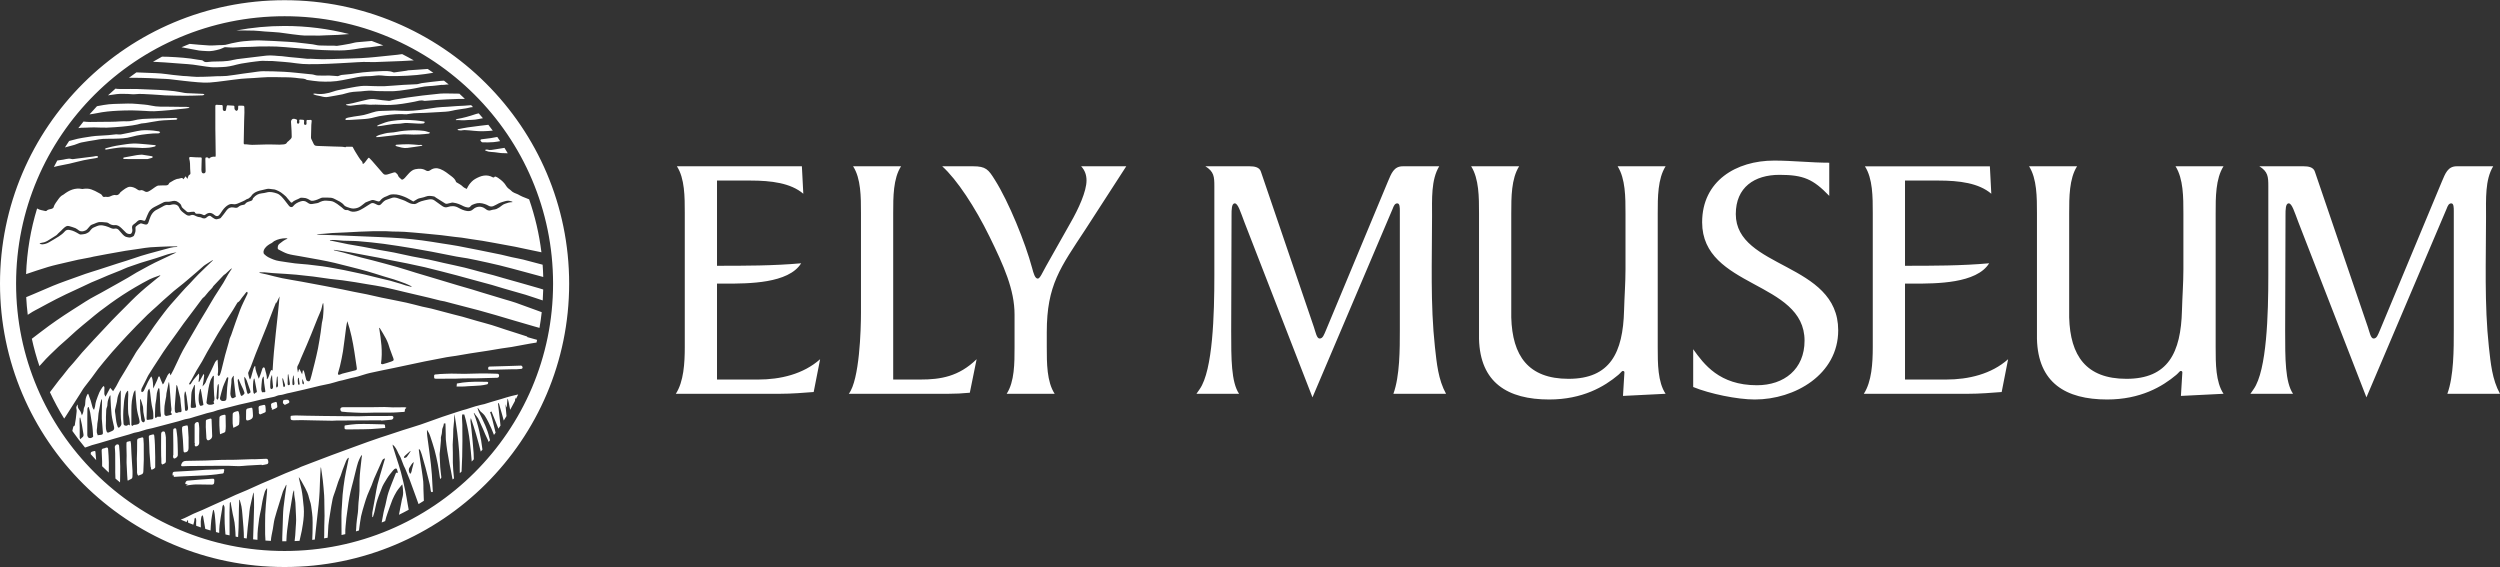 <?xml version="1.0" encoding="UTF-8"?>
<svg id="_x32_2._Ely_Museum_Logo" xmlns="http://www.w3.org/2000/svg" version="1.1" viewBox="0 0 1101.678 249.996">
  <rect x="0" y="0" width="1101.678" height="249.996" fill="#333333" stroke="none"/>
  <!-- Generator: Adobe Illustrator 29.0.0, SVG Export Plug-In . SVG Version: 2.1.0 Build 186)  -->
  <defs>
    <style>
      .st0 {
        fill: #fff;
      }
    </style>
  </defs>
  <path class="st0" d="M315.963,167.246v-42.268h3.946c9.783,0,27.617,0,33.138-8.959-12.15,1.103-24.93,1.103-37.08,1.103v-37.557h14.675c9.311,0,17.833,1.103,23.355,5.814l-.63-12.1h-55.075c3.47,5.342,3.47,13.514,3.47,20.583v59.085c0,7.069-.473,15.242-3.946,20.588h45.603c5.679,0,10.885-.472,15.147-.783l2.839-14.459c-7.416,6.601-17.514,8.96-27.297,8.96h-18.144v-.007h0ZM393.606,167.246v-73.386c0-7.069,0-15.246,3.47-20.583h-21.145c3.474,5.342,3.474,13.514,3.474,20.583v44.001c0,7.385-.63,29.543-5.364,35.672h43.708c3.154,0,6.471-.157,9.625-.472l2.997-14.774c-7.888,7.699-15.935,8.96-24.772,8.96h-11.993ZM478.795,79.563c0,4.716-3.47,12.416-7.101,18.698l-10.728,19.013c-1.579,2.826-2.682,5.499-3.631,5.499-1.264,0-1.894-2.358-2.524-4.716-2.997-11.156-10.255-29.07-16.412-38.812-2.839-4.559-3.946-5.971-9.625-5.971h-13.572c6.471,5.814,14.517,18.072,20.83,30.955,6.313,12.888,11.048,23.414,11.048,34.411v14.301c0,7.069,0,15.242-3.47,20.583v.004h21.145c-3.474-5.342-3.474-13.518-3.474-20.583v-6.601c0-20.745,5.999-28.444,17.042-45.256l17.987-27.814h-19.885c1.737,1.89,2.372,3.938,2.372,6.291l-.002-.002h0ZM631.066,95.592c0-7.857-.472-16.344,3.155-22.311h-16.092c-3.942,0-5.049,3.298-6.471,6.601l-27.297,65.525c-.945,2.2-1.422,3.771-2.839,3.771-1.265,0-1.737-2.668-2.525-5.031l-23.355-68.508c-.63-2.043-3.001-2.358-4.891-2.358h-19.566c3.785,2.358,3.946,4.559,3.946,8.797v39.285c0,16.969-.63,41.796-6.471,50.125l-1.418,2.043h18.778c-3.47-5.184-3.47-15.399-3.47-27.657l.158-51.07c0-2.354,0-5.184,1.422-5.184s2.524,3.771,4.261,8.329l29.979,77.157,35.347-83.128c.472-1.26.945-2.358,2.052-2.358s1.102,1.886,1.102,3.456v52.168c0,8.802,0,20.426-2.839,28.287h23.197c-3.469-6.286-4.104-13.513-4.892-20.583-2.061-18.859-1.273-38.502-1.273-57.357h.002,0ZM733.981,73.277h-21.141c3.469,5.499,3.469,13.671,3.469,20.741v24.673c0,5.971-.472,12.1-.63,18.072-.472,18.697-6.156,30.173-24.457,30.173-17.833,0-24.773-10.215-25.25-27.027v-45.891c0-7.069,0-15.241,3.469-20.74h-21.146c3.469,5.499,3.469,13.671,3.469,20.741v55.314c.472,19.327,12.622,26.712,30.929,26.712,14.675,0,24.3-5.661,30.456-10.845.945-.787,1.579-1.728,1.895-1.728.472,0,.788.157.788.63l-.63,10.368,18.779-.94c-3.469-5.184-3.469-13.356-3.469-20.426v-59.085c-.004-7.07-.004-15.242,3.469-20.741h0ZM746.136,153.885s0,.005,0,0h0ZM764.914,94.332c0-11.785,8.203-17.284,19.251-17.284,10.57,0,14.832,1.886,21.933,9.27v-14.611c-8.046,0-16.096-.94-24.3-.94-16.726,0-31.716,8.959-31.716,27.185,0,29.07,45.131,25.772,45.131,52.169,0,12.573-8.995,19.642-20.988,19.642-16.564,0-23.355-9.27-28.084-15.872v16.655c7.259,2.983,19.409,5.499,27.14,5.499,17.672,0,36.765-10.998,36.765-30.483-.005-30.015-45.131-27.027-45.131-51.228v-.002h-.001ZM839.484,167.246v-42.268h3.942c9.783,0,27.616,0,33.138-8.959-12.15,1.103-24.93,1.103-37.08,1.103v-37.557h14.675c9.311,0,17.829,1.103,23.35,5.814l-.63-12.096h-55.071c3.469,5.342,3.469,13.514,3.469,20.583v59.085c0,7.069-.472,15.242-3.946,20.588h45.603c5.679,0,10.886-.472,15.147-.783l2.839-14.459c-7.416,6.597-17.514,8.955-27.297,8.955h-18.139v-.005h0ZM979.83,73.277h-21.141c3.469,5.499,3.469,13.671,3.469,20.741v24.673c0,5.971-.472,12.1-.63,18.072-.472,18.697-6.156,30.173-24.457,30.173-17.829,0-24.773-10.215-25.245-27.027v-45.891c0-7.069,0-15.241,3.474-20.74h-21.146c3.474,5.499,3.474,13.671,3.474,20.741v55.314c.472,19.327,12.622,26.712,30.929,26.712,14.675,0,24.3-5.661,30.456-10.845.945-.787,1.575-1.728,1.895-1.728.472,0,.788.157.788.63l-.63,10.368,18.779-.94c-3.469-5.184-3.469-13.356-3.469-20.426v-59.085c-.018-7.07-.018-15.242,3.456-20.741h-.002ZM1078.483,173.528h23.193c-3.469-6.286-4.104-13.513-4.892-20.583-2.052-18.859-1.26-38.502-1.26-57.357,0-7.857-.472-16.344,3.155-22.311h-16.096c-3.942,0-5.049,3.298-6.471,6.602l-27.297,65.525c-.945,2.2-1.422,3.771-2.839,3.771-1.265,0-1.737-2.668-2.525-5.031l-23.355-68.508c-.63-2.043-2.997-2.358-4.892-2.358h-19.566c3.789,2.358,3.946,4.559,3.946,8.797v39.285c0,16.969-.63,41.796-6.471,50.125l-1.422,2.043h18.779c-3.469-5.184-3.469-15.399-3.469-27.657l.158-51.07c0-2.354,0-5.184,1.418-5.184s2.525,3.771,4.262,8.329l29.979,77.157,35.343-83.128c.472-1.26.945-2.358,2.052-2.358s1.102,1.886,1.102,3.456v52.168c.009,8.807.009,20.43-2.831,28.287h-.001ZM41.364,198.8c-1.13.283-1.404.306-1.399,1.327.792.891,1.593,1.773,2.412,2.637-.09-1.188-.211-2.376-.315-3.56-.041-.463-.203-.531-.698-.405h0ZM30.532,72.143c2.137-.486,4.248-1.085,6.39-1.544,1.719-.369,3.469-.599,5.206-.9.283-.049.571-.117.842-.22.112-.045.257-.225.239-.315-.023-.135-.162-.315-.288-.351-.234-.063-.495-.063-.734-.031-.391.045-.774.157-1.161.211-2.533.328-5.071.648-7.609.959-.657.081-1.377.283-1.966.103-.841-.257-1.593-.112-2.385.04-.405.081-.805.194-1.215.257-.868.131-1.742.257-2.61.383-.513.94-1.012,1.886-1.499,2.844.657-.153,1.314-.324,1.976-.472,1.589-.36,3.218-.603,4.815-.963h0ZM68.656,64.313c-.072-.117-.144-.234-.216-.351-.302-.027-.603-.054-.9-.081-1.111-.108-2.223-.239-3.335-.315-1.845-.131-3.695-.369-5.535-.306-1.899.063-3.798.4-5.684.671-1.188.166-2.367.409-3.541.662-.909.194-1.809.441-2.704.702-.211.063-.383.266-.576.396.211.081.437.257.634.225,1.003-.144,1.993-.374,3.001-.504,1.422-.189,2.844-.441,4.271-.459,2.385-.027,4.774.103,7.159.175.491.014.985.099,1.48.09,1.013-.023,2.025-.045,3.029-.148.779-.081,1.548-.279,2.313-.454.207-.054.401-.203.603-.302h.001ZM52.479,196.419c-.023-.193-.171-.455-.333-.527-.706-.324-1.625.409-1.557,1.192.077.927.162,1.854.171,2.781.027,2.164,0,4.329.027,6.494,0,.166-.049,3.073.068,4.104.018.139.018.279.014.418.666.571,1.336,1.138,2.016,1.696.027-.297.027-.603.031-.9.027-2.061.09-4.118.058-6.174-.036-2.084-.162-4.167-.266-6.246-.054-.949-.126-1.894-.229-2.839h0ZM46.642,197.292c-.333.122-.662.302-1.003.324-.68.05-.855.486-.842,1.012.045,1.566.144,3.127.203,4.689.023.634-.014,1.274,0,1.912,0,.076.005.153.005.229.963.949,1.944,1.881,2.938,2.804.018-1.512.023-3.024.014-4.54-.014-1.953-.189-3.906-.32-5.854-.045-.63-.387-.801-.995-.576h0ZM72.684,190.506c-.041-.162-.293-.378-.464-.392-.783-.059-1.197.338-1.206,1.138-.023,1.899-.031,3.798-.031,5.697,0,1.314.014,2.628.04,3.942.023.905.135,1.813.09,2.714-.023.477.023.819.441,1.102.32-.149.599-.279.877-.414.45-.216.698-.522.68-1.066-.031-1.089.009-2.183.014-3.267,0-2.394.031-4.788-.022-7.178-.023-.76-.239-1.525-.419-2.277h0ZM63.193,193.301c-.031-.382-.211-.644-.653-.535-.441.113-.864.288-1.31.378-.72.144-.81.607-.797,1.242.027,1.44,0,2.884-.027,4.324-.023,1.17-.108,2.344-.108,3.514,0,1.548.027,3.096.099,4.639.045.909-.266,1.895.562,2.758.409-.166.797-.369,1.215-.486.783-.22.99-.738,1.003-1.494.031-1.696.166-3.393.189-5.085.027-2.304,0-4.608-.027-6.916-.009-.778-.086-1.561-.148-2.34h.002ZM67.999,192.162c-.09-.792-.257-.846-1.039-.621-.18.054-.36.108-.54.149-.774.171-.896.365-.828,1.17.063.743.099,1.485.131,2.227.058,1.444.068,2.894.157,4.338.131,2.061.311,4.122.486,6.179.018.202.148.401.225.603-.023.027-.045.059-.072.086.063.216.063.549.198.621.396.198,1.67-.585,1.679-1.022.023-1.507.023-3.01.005-4.518-.023-1.773-.054-3.546-.122-5.314-.054-1.3-.135-2.601-.279-3.897h0ZM57.73,195.614c-.023-.418-.162-.828-.252-1.274-.554.126-1.003.198-1.431.346-.14.05-.297.279-.311.441-.045.495-.031.995-.023,1.49.027,1.404.081,2.804.094,4.208.009,1.044-.072,2.093-.036,3.136.063,1.822.175,3.64.274,5.468.04.751.103,1.503.157,2.259.081.023.166.045.248.072.4-.212.783-.472,1.202-.63.486-.185.684-.54.702-.999.036-.869.081-1.742.036-2.605-.135-2.511-.32-5.013-.463-7.52-.086-1.462-.117-2.929-.198-4.392h0ZM35.815,62.796c2.043-.437,4.113-.738,6.169-1.085,1.12-.189,2.241-.437,3.375-.504,1.633-.099,3.272-.04,4.905-.081,2.628-.063,5.256-.099,7.821-.868,1.44-.432,2.947-.68,4.437-.905,1.638-.248,3.294-.396,4.95-.536.823-.072,1.661.009,2.484-.054.22-.018.419-.315.625-.482-.175-.135-.333-.351-.522-.387-.837-.148-1.679-.274-2.524-.356-2.358-.22-4.711-.315-7.061.22-2.385.54-4.788.999-7.182,1.471-.36.072-.742.023-1.112.018-.391-.009-.787-.072-1.174-.04-1.076.099-2.147.27-3.222.346-1.881.14-3.771.198-5.652.351-1.179.099-2.353.292-3.519.477-1.476.234-2.957.445-4.414.77-1.26.283-2.502.634-3.744.972-.63.936-1.242,1.885-1.84,2.844,1.409-.356,2.812-.729,4.207-1.134,1.012-.297,1.966-.823,2.992-1.039v.002h.001ZM183.685,37.115c-1.989.14-3.987.162-5.976.288-2.754.175-5.508.45-8.262.58-1.679.081-3.366-.031-5.044-.049-1.786-.018-3.595-.22-5.35-.014-2.722.324-5.413.905-8.104,1.422-1.323.252-2.664.495-3.924.945-2.687.963-5.4,1.445-8.249.95-.216-.036-.454.049-.684.081.004.068.004.14.004.207.382.148.751.337,1.147.437.661.166,1.35.239,2.007.414,1.125.302,2.246.58,3.42.315.22-.049.45-.077.67-.117,1.858-.333,3.726-.63,5.571-1.013,1.031-.211,2.021-.63,3.056-.814,1.066-.189,2.124-.365,3.24-.378,2.416-.036,4.792-.63,7.263-.356,2.2.243,4.441.094,6.664.185,3.357.14,6.637-.472,9.927-.95,2.731-.396,5.382-1.242,8.177-1.319,1.769-.049,3.532-.346,5.301-.522.346-.031.711.058,1.049,0,.716-.131,1.431-.171,2.151-.189-.688-.562-1.386-1.12-2.093-1.674-.518.036-1.039.059-1.557.103-2.772.252-5.535.635-8.303.995-.707.099-1.391.428-2.102.473,0,0,.001,0,.001,0ZM79.672,209.964c1.368-.072,2.736-.126,4.109-.185,2.367-.103,4.734-.176,7.096-.315,1.552-.09,3.096-.279,4.64-.441.657-.072,1.31-.239,1.971-.279,1.017-.063,1.121-.122,1.21-1.089.009-.099.054-.198.077-.297.126-.527-.018-.67-.558-.625-.887.076-1.778.144-2.664.171-1.597.05-3.2.031-4.797.113-2.052.103-4.104.297-6.156.423-2.543.157-5.09.302-7.637.428-.63.031-.905.329-.913.927-.004.239,0,.481,0,.733.364-.023.814-.216.486.621,1.134-.063,2.133-.135,3.137-.185h-.001ZM179.928,63.557c-1.692-.023-3.388.117-5.081.207-.216.009-.423.135-.634.211.18.171.333.432.544.491,1.534.409,3.073.927,4.693.729,2.196-.27,4.383-.63,6.574-.95.018-.077.04-.153.063-.234-.185-.068-.365-.175-.554-.185-.288-.014-.581.09-.869.068-1.584-.103-3.159-.319-4.738-.337,0,0,.002,0,.002,0ZM37.732,56.258c1.233-.036,2.47-.122,3.703-.117,1.881.009,3.762.171,5.639.112,2.313-.072,4.626-.274,6.935-.472,1.449-.122,2.889-.328,4.334-.522.751-.103,1.499-.252,2.241-.409.576-.126,1.13-.337,1.71-.437.612-.108,1.247-.099,1.859-.198,1.998-.324,3.987-.72,5.99-1.003,1.269-.18,2.556-.211,3.839-.283,1.215-.072,2.439-.086,3.654-.166.212-.014.401-.279.603-.428-.212-.117-.409-.27-.635-.351-.144-.054-.328-.009-.495-.005-2.201.058-4.406.117-6.606.18-2.533.072-5.071.081-7.596.257-1.499.108-3.001.378-4.455.77-1.791.477-3.595.153-5.396.302-2.808.234-5.643.162-8.464.211-1.642.027-3.281.023-4.923.054-.963.018-1.913-.103-2.871-.194-.779.959-1.543,1.926-2.29,2.907.445-.068.887-.126,1.336-.171.621-.054,1.255-.023,1.89-.036h-.002,0ZM173.574,54.629c1.255-.153,2.552-.027,3.78-.279,1.485-.302,2.943-.077,4.401-.027,1.616.054,3.222.292,4.838.081.198-.027.464-.229.535-.414.139-.374-.185-.432-.468-.468-1.148-.157-2.295-.374-3.447-.459-1.836-.135-3.681-.283-5.522-.248-1.715.036-3.429.252-5.135.482-1.944.261-3.762.985-5.575,1.696-.275.108-.527.279-.787.419.04.086.081.171.126.257.634-.077,1.269-.135,1.904-.229,1.782-.266,3.559-.59,5.35-.81h0ZM201.568,46.727c-1.494.099-2.988.22-4.477.324-1.517.103-3.042.117-4.545.311-2.569.324-5.117.801-7.686,1.12-1.769.22-3.56.36-5.342.387-1.908.027-3.816-.135-5.724-.18-.684-.018-1.373.058-2.057.081-1.287.04-2.574.054-3.856.117-.747.036-1.503.072-2.227.248-2.394.576-4.666,1.593-7.155,1.854-1.71.185-3.398.531-5.094.837-.36.063-.711.225-1.031.405-.113.063-.153.315-.153.482,0,.058.22.166.346.166.639,0,1.278-.009,1.917-.045,1.696-.099,3.393-.239,5.094-.315,1.895-.086,3.757-.333,5.585-.864.621-.18,1.26-.315,1.895-.45,1.359-.252,3.357-.486,4.725-.653.936-.081,1.822-.185,2.709-.229.864-.045,1.732-.054,2.601-.04.67.009,1.345.148,2.002.09,1.089-.099,2.16-.378,3.249-.459,1.57-.112,3.15-.094,4.725-.166,2.065-.094,4.135-.194,6.196-.342,2.007-.144,4.019-.117,6.003-.621,1.643-.419,3.348-.589,5.022-.873.634-.108,1.291-.144,1.904-.328.738-.22,1.471-.337,2.237-.396-.265-.283-.535-.567-.806-.846-.963.077-1.921.157-2.884.229-1.053.068-2.115.09-3.173.158v-.002h0ZM189.454,58.553c-.023-.058-.04-.117-.059-.175-.869-.243-1.723-.594-2.61-.706-1.44-.185-2.903-.279-4.361-.283-1.49,0-2.988.126-4.473.243-2.038.162-4,.774-6.075.833-1.566.045-3.123.608-4.671.994-.5.126-.949.437-1.422.666.018.103.036.207.059.311.405-.018.814-.018,1.219-.058,1.958-.216,3.915-.477,5.877-.662,2.241-.211,4.46-.671,6.746-.491,1.737.135,3.492.086,5.238.023,1.364-.045,2.722-.225,4.077-.374.153-.014.297-.207.455-.32h0ZM193.81,41.268c-2.547.234-5.09.522-7.632.823-2.147.257-4.288.545-6.426.855-1.89.274-3.776.594-5.661.909-.531.09-1.049.229-1.57.351-.351.086-.711.284-1.053.252-1.944-.189-3.893-.369-5.814-.684-1.179-.194-2.336-.175-3.465.063-2.25.477-4.473,1.094-6.714,1.62-.959.225-1.939.365-3.024.562.059.072.139.297.265.324.581.122,1.179.279,1.764.252.909-.04,1.805-.27,2.714-.328,1.539-.099,3.051-.45,4.635-.203,1.215.194,2.479.018,3.726.04,2.137.04,4.275.216,6.404.148,3.595-.122,7.137-.76,10.669-1.427,1.422-.27,2.844-.891,4.347-.369.076.023.166.009.248.005,1.759-.14,3.514-.311,5.279-.409,3.006-.171,6.017-.369,9.027-.437,1.116-.023,2.232-.027,3.348-.036-.806-.779-1.62-1.548-2.448-2.304-1.75-.031-3.505-.058-5.26-.081-1.116-.004-2.245-.027-3.357.072l-.002.002h0ZM66.348,34.451c1.602.045,3.2.162,4.797.243,1.116.059,2.237.063,3.348.176,2.142.22,4.275.517,6.417.751,2.102.23,4.203.477,6.309.63,1.67.122,3.353.229,5.022.131,2.191-.131,4.374-.459,6.557-.724,2.47-.301,4.937-.675,7.411-.927,1.818-.184,3.654-.22,5.476-.337,2.156-.135,4.307-.347,6.462-.41,1.967-.059,3.933.031,5.9.059,1.363.018,2.736.004,4.099.081,1.26.072,2.52.22,3.771.387,1.111.148,2.291.004,3.285.715.031.023.081.009.122.013,1.768.225,3.532.554,5.31.657,3.424.203,6.849.13,10.233-.567,1.562-.324,3.127-.621,4.693-.927,1.224-.238,2.439-.54,3.677-.68,1.251-.144,2.52-.144,3.78-.171,1.75-.045,3.451-.517,5.26-.274,2.232.297,4.518.293,6.777.247,2.867-.054,5.742-.194,8.595-.459,2.448-.23,4.887-.581,7.308-.99-.819-.576-1.643-1.138-2.479-1.688-1.526.113-3.051.22-4.576.333-1.345.099-2.7.176-4.045.279-.265.018-.522.14-.783.176-1.787.261-3.573.508-5.36.751-.099.013-.216.013-.306-.023-1.904-.819-3.915-.59-5.886-.531-2.529.081-5.058.279-7.583.517-1.795.171-3.573.513-5.364.738-1.337.167-2.687.247-4.028.405-.392.045-.765.243-1.148.364-.216.067-.441.176-.653.162-1.161-.072-2.317-.216-3.478-.257-1.179-.04-2.362.04-3.542.009-1.066-.023-2.133.072-3.195-.301-.729-.252-1.548-.27-2.331-.351-1.98-.211-3.965-.418-5.949-.608-1.674-.157-3.348-.337-5.031-.41-3.092-.135-6.188-.274-9.279-.257-1.647.009-3.294.347-4.941.549-1.3.157-2.596.333-3.892.517-2.38.337-4.756.747-7.146,1.008-1.44.157-2.907.086-4.36.135-1.161.04-2.317.13-3.479.167-1.849.059-3.699.144-5.544.117-1.377-.023-2.754-.207-4.131-.306-.598-.045-1.206-.031-1.804-.09-1.463-.135-2.929-.284-4.388-.45-1.773-.207-3.537-.486-5.314-.644-1.674-.148-3.361-.189-5.045-.257-1.93-.077-3.861-.153-5.787-.225-1.12.778-2.223,1.575-3.312,2.394.279-.004.562-.023.842-.027,2.898-.027,5.805.09,8.708.176v.004h0ZM116.811,13.886c2.061.153,4.136.221,6.192.428,1.939.193,3.857.576,5.792.783,2.412.261,4.806.693,7.259.567,1.444-.076,2.903.049,4.351.036,1.152-.009,2.299-.108,3.452-.148,1.697-.063,3.393-.076,5.085-.176,1.643-.099,3.281-.238,4.918-.369-9.094-2.326-18.63-3.564-28.458-3.564-7.25,0-14.337.684-21.213,1.971,2.578.018,5.157,0,7.731.081,1.634.05,3.262.27,4.892.392h-.001ZM52.029,48.788c2.056-.099,4.117-.153,6.174-.14,1.908.014,3.816.148,5.724.229,1.345.058,2.695.203,4.032.144,2.236-.09,4.468-.283,6.696-.482,2.291-.203,4.572-.459,6.858-.706.63-.068,1.26-.185,1.89-.274-.004-.094-.009-.189-.014-.279-.401-.063-.797-.166-1.197-.185-.621-.027-1.247.005-1.868,0-1.89-.023-3.78-.054-5.666-.077-1.373-.014-2.745,0-4.113-.031-1.323-.027-2.619-.162-3.938-.454-1.993-.445-4.072-.522-6.116-.725-2.736-.274-5.481-.171-8.221-.068-1.427.054-2.862.054-4.284.207-1.525.162-3.042.441-4.554.72-.229.045-.463.086-.693.131-1.125,1.179-2.223,2.381-3.298,3.609,1.062-.162,2.133-.297,3.186-.522,3.101-.666,6.246-.94,9.401-1.098h0ZM56.412,41.403c1.035.009,2.093.239,3.105.112,2.416-.302,4.806.045,7.204.099,1.971.045,3.933.328,5.904.4,3.078.112,6.156.171,9.234.18,2.47.005,4.941-.099,7.411-.175.252-.009.504-.171.756-.257-.013-.081-.027-.153-.045-.225-.207-.063-.414-.175-.625-.185-1.845-.09-3.69-.157-5.531-.243-.787-.036-1.584-.027-2.362-.144-1.557-.239-3.096-.625-4.662-.801-2.264-.257-4.536-.423-6.813-.545-3.177-.171-6.363-.302-9.545-.391-1.998-.054-3.996-.005-5.99-.009-.936-.005-1.876.04-2.804-.054-.252-.027-.5-.077-.747-.117-1.12.968-2.223,1.962-3.307,2.966,1.291-.203,2.587-.4,3.888-.545,1.624-.185,3.28-.086,4.927-.068,0,0,.002.002.002.002ZM90.846,22.503c2.065.22,4.036-.27,5.989-.801.72-.198,1.386-.59,2.083-.878.126-.05.283-.045.423-.036,1.076.054,2.151.167,3.227.157,1.3-.013,2.601-.148,3.902-.198,1.575-.059,3.155-.072,4.73-.126.954-.031,1.908-.113,2.862-.135,1.534-.031,3.069-.036,4.604-.031,1.076,0,2.151.009,3.222.059,1.278.059,2.551.162,3.825.261,1.282.099,2.561.23,3.843.337,2.295.194,4.59.391,6.885.562,1.944.148,3.892.306,5.841.387,2.417.099,4.837.157,7.259.167,2.966.013,5.895-.355,8.815-.891,1.597-.293,3.236-.374,4.86-.535l5.692-.792c-1.683-.693-3.388-1.35-5.112-1.967-2.16.18-4.32.365-6.475.567-1.039.099-2.052.45-3.083.648-1.129.22-2.263.41-3.398.603-.774.13-1.553.27-2.336.351-.378.04-.765-.063-1.152-.072-2.2-.031-4.406-.004-6.601-.099-.981-.045-1.953-.355-2.934-.504-1.044-.153-2.097-.252-3.145-.374-1.589-.184-3.172-.383-4.766-.54-1.076-.108-2.156-.167-3.24-.22-4.046-.211-8.087-.495-12.132-.585-2.394-.045-4.811.135-7.209.364-1.773.171-3.523.562-5.279.905-.927.18-1.823.544-2.754.684-.954.14-1.931.099-2.898.135-1.436.05-2.875.207-4.307.126-2.853-.153-5.697-.423-8.541-.688-1.202.473-2.39.972-3.573,1.485,2.597.463,5.18.994,7.776,1.444,1.017.171,2.07.121,3.096.23h0,0ZM72.468,27.494c2.651.184,5.297.391,7.942.598,1.571.121,3.145.203,4.707.401,2.614.333,5.211.846,7.834,1.098,1.642.162,3.316.004,4.977-.036,2.214-.054,4.351-.531,6.48-1.112,1.197-.328,2.443-.5,3.676-.698,1.516-.243,3.037-.481,4.563-.648,1.418-.157,2.826-.401,4.27-.252,1.026.103,2.079-.045,3.109.04,3.492.288,6.993.464,10.467.995,1.818.284,3.681.383,5.526.401,2.817.023,5.639-.05,8.456-.162,3.303-.126,6.601-.337,9.905-.517,1.926-.103,3.847-.261,5.774-.306,1.611-.04,3.226.108,4.838.063,4.014-.117,8.028-.284,12.042-.459,1.773-.077,3.551-.189,5.323-.293-1.679-.968-3.398-1.881-5.134-2.768-1.165.18-2.867.41-4.702.558-2.358.247-4.712.508-7.074.724-2.111.198-4.225.391-6.341.495-2.97.144-5.944.203-8.914.288-2.659.077-5.314.189-7.974.194-1.782.004-3.56-.148-5.342-.216-.454-.018-.913.081-1.368.04-1.341-.117-2.677-.284-4.018-.414-1.282-.126-2.565-.22-3.847-.351-1.17-.121-2.335-.288-3.505-.414-.472-.05-.95-.05-1.426-.081-1.224-.081-2.448-.238-3.672-.238-1.053-.004-2.11.135-3.159.257-3.24.378-6.48.765-9.716,1.17-1.134.144-2.281.252-3.375.54-3.074.81-6.215.648-9.338.751-.702.023-1.404.135-2.106.198-.679.063-1.318.004-1.841-.531-.144-.148-.391-.238-.608-.279-.531-.094-1.076-.113-1.607-.211-4.383-.819-8.82-1.102-13.257-1.301-.877-.036-1.76-.05-2.637-.054-1.345.72-2.673,1.476-3.983,2.25.072.004.148.009.22.013,1.602.081,3.222.153,4.833.266h.002ZM62.334,68.16c-.702.063-1.408.09-2.102.207-1.899.32-3.798.68-5.688,1.044-.122.023-.207.252-.311.383.157.099.311.274.468.279,1.683.031,3.366.036,5.049.04,1.764.005,3.532,0,5.269,0,.734-.203,1.404-.369,2.056-.585.117-.04.252-.324.211-.437-.04-.126-.27-.234-.432-.261-1.422-.234-2.849-.45-4.275-.671-.081-.018-.166-.009-.247,0h.002ZM211.698,168.227c-3.451-.045-6.894.072-10.354.774-.045.45-.099.945-.139,1.323.351,0,.576.009.855.004.688-.004,1.188-.004,1.809.004.828.018,1.656-.103,2.484-.149,1.786-.099,3.573-.153,5.355-.306,1.008-.086,2.007-.297,2.993-.518.193-.045.423-.396.437-.617.023-.355-.256-.495-.639-.491-.932.018-1.868-.013-2.799-.027l-.002.003h0ZM219.753,78.555c-.355-.238-.724-.477-1.121-.639-.292-.122-.634-.212-.864.203-.05.094-.396.135-.531.059-2.794-1.579-5.35-.751-7.884.702-1.116.643-1.922,1.571-2.664,2.561-.405.545-.67,1.192-1.017,1.818-.738-.311-1.386-.657-1.967-1.247-.598-.603-1.431-.976-2.16-1.453-.202-.135-.518-.243-.581-.432-.355-1.111-1.206-1.836-2.061-2.488-1.562-1.192-3.1-2.462-4.959-3.172-1.512-.576-3.01-.432-4.361.545-.598.437-1.274.49-1.872.117-1.485-.936-3.064-.864-4.676-.567-1.112.207-1.948.909-2.709,1.674-.67.679-1.255,1.44-1.908,2.138-.265.283-.581.54-.918.729-.157.09-.522.067-.621-.049-.491-.585-1.251-.905-1.49-1.768-.135-.482-.657-.891-1.075-1.242-.166-.14-.558-.104-.814-.031-.918.261-1.818.598-2.741.85-.392.108-.833.162-1.224.085-.292-.054-.571-.315-.792-.549-.464-.486-.882-1.017-1.323-1.53-1.179-1.359-2.353-2.722-3.541-4.072-.329-.374-.716-.697-1.039-1.076-.256-.297-.445-.239-.653.027-.472.621-.94,1.251-1.422,1.863-.135.175-.292.346-.477.468-.333.22-.527.144-.54-.297-.004-.189-.05-.437-.171-.558-1.238-1.256-1.975-2.844-2.943-4.275-.445-.662-.76-1.408-1.156-2.102-.059-.099-.225-.198-.338-.198-.846-.014-1.688-.023-2.533.009-.153.005-.297.18-.382.239-.486-.077-1.003-.211-1.526-.234-1.224-.063-2.448-.063-3.672-.103-2.38-.081-4.756-.185-7.137-.252-1.103-.031-1.404-.229-1.859-1.3-.248-.589-.562-1.148-.824-1.733-.09-.198-.162-.432-.162-.643.036-1.859.085-3.712.144-5.571.018-.554.077-1.102.153-1.651.059-.428-.157-.571-.522-.589-.207-.009-.414.049-.621.045-1.184-.031-1.179-.036-1.116,1.179.022.454.085.981-.58,1.013-.171.009-.477-.207-.504-.36-.063-.369-.036-.77.022-1.143.077-.491-.045-.76-.585-.774-.351-.005-.706-.023-1.053-.072-.423-.063-.517.14-.5.495.014.306.104.648.004.918-.077.211-.391.337-.598.504-.135-.166-.288-.328-.391-.513-.059-.099-.036-.243-.045-.365-.036-.378.306-.909-.22-1.102-.643-.234-1.373-.58-1.998.018-.23.22-.409.625-.396.94.041,1.359.171,2.718.248,4.077.045.846.059,1.696.067,2.542.009.922-.828,1.273-1.31,1.863-.207.248-.594.383-.724.657-.342.711-.972.819-1.62.9-.58.068-1.17.108-1.75.103-1.791-.023-3.578-.112-5.364-.094-2.223.018-4.441.148-6.664.18-.797.009-1.597-.135-2.394-.211-.167-.014-.333-.031-.495-.023-.738.049-.846-.045-.832-.765.059-3.136.112-6.268.18-9.405.027-1.291.104-2.578.13-3.866.014-.76-.041-1.521-.036-2.281,0-.45-.149-.702-.643-.697-.562.005-1.125-.027-1.688-.031-.387-.005-.401.248-.396.554.009.387.041.805-.085,1.156-.09.252-.459.63-.625.594-.306-.063-.657-.342-.801-.625-.157-.306-.157-.725-.13-1.085.031-.383-.108-.558-.454-.585-.891-.072-1.782-.148-2.673-.166-.104,0-.27.324-.319.522-.117.495-.144,1.013-.27,1.508-.085.342-.315.58-.738.495-.432-.09-.643-.365-.671-.774-.031-.414-.014-.828-.027-1.242-.014-.423-.126-.68-.671-.643-.639.045-1.287-.045-1.931-.09-.472-.027-.661.157-.657.653.014,3.298-.004,6.593.004,9.891.004,1.638.045,3.272.072,4.905.031,2.268.067,4.536.09,6.804,0,.234-.09.463-.135.706-1.044-.311-2.407.153-2.795.823-.198-.185-.396-.522-.639-.558-.905-.14-.999-.036-.99.868.022,1.696.077,3.389.108,5.085.014.684-.256,1.021-.882,1.053-.553.022-.792-.364-.895-.846-.054-.243-.077-.495-.072-.743.014-.94.041-1.881.067-2.821.018-.68.018-1.364.067-2.039.031-.4-.094-.589-.509-.589-.643,0-1.292,0-1.935-.027-.765-.036-1.53-.081-2.291-.153-.616-.058-.927.18-.765.747.423,1.449.36,2.938.401,4.419.018.639.09,1.278.126,1.912.018.351-.072.63-.459.787-.189.081-.351.319-.446.527-.157.342-.252.716-.423,1.242-.315-.446-.522-.738-.806-1.134-.324.459-.598.846-.936,1.323-.594-1.066-1.359-.315-2.11-.256-1.534.122-2.677,1.04-3.933,1.737-.135.077-.27.22-.324.364-.252.698-.842.832-1.453.855-1.076.041-2.164-.049-3.231.067-.504.054-.999.409-1.453.693-.558.342-1.062.769-1.607,1.129-.482.315-.963.639-1.49.864-.306.13-.725.153-1.048.067-.387-.104-.716-.419-1.102-.562-.32-.117-.729-.252-1.017-.149-.625.22-1.089.022-1.557-.324-.972-.72-2.093-1.179-3.267-1.188-.684-.004-1.417.423-2.043.797-.76.459-1.436,1.058-2.133,1.615-.166.135-.248.374-.387.549-.432.531-1.039.855-1.688.716-1.08-.234-1.867.378-2.772.693-.302.104-.648.099-.972.108-.351.009-.734-.13-1.044-.027-.5.162-.918-.072-1.053-.378-.365-.819-1.143-1.062-1.796-1.44-.985-.567-2.016-1.076-3.083-1.453-1.139-.405-2.353-.45-3.564-.252-.18.031-.378.077-.549.041-3.145-.625-5.733.567-8.127,2.43-.315.248-.734.364-1.031.625-.437.387-.868.806-1.179,1.287-.805,1.233-1.863,2.317-2.259,3.807-.072.275-.567.535-.914.625-.778.198-1.606.22-2.196.895-.09.104-.401.077-.585.027-1.134-.306-2.408-.405-3.348-1.008-.059-.041-.126-.067-.184-.104-2.817,9.203-4.486,18.905-4.851,28.935,3.227-1.066,6.435-2.196,9.693-3.159,2.624-.779,5.314-1.337,7.978-1.98,1.75-.423,3.505-.846,5.27-1.215,1.786-.374,3.587-.675,5.378-1.021.445-.085.886-.234,1.332-.319,1.998-.387,3.996-.769,5.999-1.134,2.713-.495,5.427-.999,8.154-1.449,2.124-.351,4.262-.635,6.394-.936,1.539-.22,3.078-.504,4.626-.612,2.732-.189,5.472-.279,8.208-.378,1.184-.045,2.367-.009,3.708-.009-.185.157-.243.248-.297.248-1.922-.018-3.721.58-5.54,1.08-4.54,1.255-9.122,2.367-13.568,3.96-2.223.797-4.505,1.436-6.755,2.16-2.903.936-5.791,1.89-8.694,2.826-1.93.626-3.865,1.184-5.769,1.841-2.921,1.008-5.823,2.065-8.726,3.127-1.872.684-3.739,1.373-5.58,2.133-2.93,1.215-5.836,2.493-8.757,3.739-.994.423-1.998.832-3.002,1.251.135,2.624.369,5.22.68,7.789.689-.45,1.377-.9,2.084-1.323.882-.527,1.805-.976,2.709-1.463,1.327-.716,2.65-1.44,3.978-2.151,1.242-.661,2.488-1.323,3.744-1.967,1.44-.734,2.889-1.463,4.352-2.156,2.367-1.116,4.747-2.201,7.119-3.308,1.354-.63,2.687-1.3,4.046-1.908,1.247-.553,2.524-1.044,3.784-1.579,1.215-.513,2.421-1.066,3.645-1.566,1.841-.756,3.699-1.467,5.544-2.214,1.013-.414,1.989-.918,3.015-1.296,1.908-.698,3.829-1.363,5.769-1.984,2.241-.716,4.509-1.341,6.755-2.047,1.674-.522,3.317-1.139,4.991-1.656,1.305-.401,2.637-.702,4.005-.94-.198.117-.387.248-.594.342-2.961,1.4-5.936,2.767-8.878,4.207-1.688.824-3.326,1.75-4.982,2.641-1.035.558-2.079,1.107-3.096,1.697-1.282.743-2.538,1.548-3.82,2.295-1.395.814-2.808,1.597-4.217,2.39-2.578,1.444-5.152,2.898-7.74,4.333-1.539.855-3.118,1.642-4.64,2.525-1.449.842-2.853,1.76-4.266,2.659-2.421,1.548-4.869,3.078-7.268,4.671-2.273,1.512-4.523,3.06-6.727,4.667-2.507,1.831-4.945,3.744-7.421,5.611-.031.023-.059.045-.09.067.9,4.104,2.012,8.131,3.344,12.056.949-1.066,1.908-2.128,2.88-3.173,1.048-1.125,2.191-2.169,3.294-3.245.797-.774,1.584-1.562,2.403-2.309,1.233-1.121,2.502-2.196,3.744-3.308,1.278-1.143,2.524-2.322,3.803-3.461.958-.85,1.949-1.674,2.934-2.498,1.08-.9,2.164-1.791,3.249-2.677,1.386-1.139,2.754-2.299,4.172-3.397,1.597-1.237,3.227-2.435,4.874-3.609,1.733-1.233,3.478-2.457,5.26-3.618,1.85-1.206,3.735-2.367,5.643-3.483,2.07-1.21,4.167-2.39,6.3-3.487,1.098-.562,2.304-.922,3.465-1.363.374-.144.756-.27,1.139-.401.036.063.077.126.117.189-.522.414-1.048.828-1.57,1.247-1.57,1.278-3.164,2.538-4.707,3.857-1.512,1.287-3.001,2.601-4.446,3.965-1.548,1.463-3.029,2.988-4.531,4.5-2.07,2.079-4.163,4.136-6.192,6.25-2.659,2.777-5.279,5.598-7.898,8.415-1.715,1.832-3.416,3.677-5.076,5.553-1.314,1.49-2.551,3.042-3.839,4.554-.702.828-1.472,1.597-2.16,2.435-.941,1.148-1.827,2.331-2.75,3.492-.473.598-.995,1.161-1.458,1.764-1.35,1.764-2.695,3.528-4.027,5.301,1.872,4.005,3.969,7.888,6.282,11.624.22-.311.445-.617.652-.932.841-1.291,1.647-2.601,2.475-3.902,1.26-1.975,2.529-3.942,3.789-5.917.477-.747.923-1.512,1.4-2.259.22-.346.468-.67.72-.995,1.039-1.345,2.097-2.673,3.118-4.036.945-1.255,1.827-2.561,2.781-3.812.837-1.098,1.724-2.164,2.61-3.226,1.197-1.44,2.39-2.88,3.623-4.288,1.282-1.467,2.605-2.903,3.92-4.347.877-.963,1.759-1.931,2.655-2.88,1.377-1.458,2.754-2.911,4.154-4.343,1.593-1.62,3.186-3.245,4.824-4.819,1.328-1.274,2.727-2.475,4.086-3.717.981-.891,1.935-1.809,2.925-2.695,1.544-1.377,3.082-2.759,4.662-4.091,1.355-1.139,2.767-2.209,4.149-3.321.63-.504,1.237-1.031,1.854-1.557,1.31-1.116,2.624-2.228,3.924-3.353,1.089-.94,2.156-1.912,3.245-2.858.248-.216.54-.382.819-.562.945-.608,1.89-1.206,2.835-1.804.09-.059.207-.077.315-.112.014.027.027.054.041.081-2.128,2.043-4.284,4.063-6.376,6.142-1.305,1.292-2.516,2.687-3.78,4.023-.679.72-1.391,1.418-2.07,2.138-.549.585-1.084,1.184-1.615,1.786-1.62,1.823-3.258,3.631-4.851,5.477-.985,1.139-1.926,2.322-2.835,3.519-1.512,1.989-3.015,3.983-4.455,6.021-1.458,2.061-2.821,4.185-4.257,6.255-1.057,1.53-2.182,3.01-3.249,4.536-.441.625-.805,1.305-1.197,1.967-1.449,2.43-2.893,4.865-4.347,7.294-.657,1.094-1.364,2.16-1.998,3.272-.571,1.003-1.057,2.057-1.62,3.064-.409.724-.877,1.417-1.359,2.183-.405-.468-.774-.891-1.282-1.48-.716,1.345-1.373,2.574-2.075,3.897-.175-.414-.482-.837-.508-1.274-.058-.913.045-1.836.036-2.75,0-.229-.166-.459-.257-.688-.203.166-.459.297-.599.504-.486.743-1.008,1.476-1.364,2.277-.545,1.224-.968,2.502-1.422,3.767v.013c-.185.513-.351,1.359-.432,1.985v.013c-.031.189-.04.401-.09.581-.112.418-.248.833-.414,1.381-.144-.171-.266-.329-.374-.486-.072-.105-.075-.108-.009-.009-.031-.04-.054-.099-.081-.153-.086-.144-.148-.292-.194-.437-.315-.869-.5-2.142-.797-2.952-.166-.445-.504-1.368-.684-1.854-.108-.292-.189-.594-.297-.886-.045-.122-.131-.229-.194-.346-.108.108-.252.198-.32.324-.576,1.044-.859,2.151-.896,3.352-.023.76-.031,1.53-.454,2.268-.279.486-.229,1.161-.342,1.746-.054.275-.148.535-.257.909-.144.387-.459.945-.459.945,0,0-.194-.661-.32-.976-.351-1.408-1.908-2.093-1.404-3.816-.734.607-.837,1.318-.68,1.863.261.909,0,1.755-.059,2.61-.09,1.26-.32,2.511-.531,3.762-.086.522.045,1.179-.698,1.4-.072.018-.103.216-.13.338-.13.558-.257,1.116-.387,1.674,1.769,2.52,3.627,4.968,5.589,7.335.216-.067.432-.135.653-.202.828-.27,1.625-.621,2.453-.877.981-.306,1.984-.531,2.975-.819,2.385-.697,4.761-1.422,7.146-2.115,2.088-.607,4.18-1.175,6.268-1.782.711-.207,1.399-.504,2.115-.697.675-.185,1.386-.239,2.056-.428,1.134-.315,2.236-.724,3.37-1.039.877-.243,1.782-.374,2.669-.598,1.508-.378,3.01-.796,4.514-1.192,2.322-.617,4.648-1.215,6.966-1.841,1.323-.355,2.61-.896,3.951-1.08,1.269-.176,2.403-.688,3.609-1.003,1.665-.437,3.294-.999,4.945-1.467.913-.261,1.859-.418,2.777-.67.698-.193,1.363-.5,2.061-.688,1.62-.437,3.258-.833,4.882-1.251,1.507-.387,3.011-.801,4.527-1.161,1.778-.428,3.568-.792,5.346-1.206,1.431-.333,2.853-.711,4.288-1.039,1.337-.302,2.682-.549,4.018-.846.932-.207,1.926-.315,2.767-.724,1.048-.513,2.191-.346,3.249-.733.95-.342,1.971-.491,2.956-.716,2.165-.5,4.329-.981,6.489-1.49,2.205-.522,4.396-1.089,6.601-1.602,1.413-.329,2.853-.549,4.261-.896,1.368-.333,2.705-.779,4.063-1.152.518-.144,1.053-.216,1.575-.346,1.247-.315,2.484-.666,3.735-.972.945-.234,1.917-.378,2.848-.644,1.8-.504,3.56-1.161,5.373-1.575,3.483-.796,6.993-1.467,10.49-2.196,2.664-.558,5.323-1.125,7.983-1.692,1.931-.409,3.856-.846,5.796-1.228,3.199-.639,6.399-1.26,9.607-1.854,1.341-.248,2.7-.374,4.045-.594,2.061-.333,4.113-.724,6.179-1.053,2.646-.423,5.296-.792,7.947-1.211,1.994-.315,3.973-.68,5.967-.995,1.49-.234,2.988-.396,4.473-.644,1.944-.329,3.879-.716,5.818-1.071,1.553-.279,3.105-.581,4.662-.806.162-.023.329-.04.491-.059.094-.396.18-.796.265-1.197-.256-.081-.549-.171-.855-.261-.027-.004-.059-.004-.086-.013-1.098-.297-2.187-.612-3.33-.936-.027-.04-.09-.256-.212-.297-1.49-.5-2.993-.968-4.487-1.444-1.692-.54-3.388-1.066-5.076-1.62-1.985-.644-3.951-1.35-5.949-1.957-2.106-.639-4.239-1.174-6.349-1.778-2.196-.625-4.378-1.296-6.579-1.908-1.354-.378-2.731-.684-4.095-1.044-3.15-.828-6.295-1.692-9.45-2.498-1.368-.351-2.768-.562-4.135-.891-2.363-.572-4.698-1.247-7.069-1.764-3.631-.787-7.285-1.463-10.926-2.219-2.156-.446-4.288-.985-6.444-1.44-1.944-.409-3.906-.751-5.859-1.143-1.606-.319-3.209-.688-4.819-1.008-2.668-.531-5.342-1.044-8.015-1.552-3.326-.63-6.656-1.26-9.985-1.868-2.903-.531-5.818-.968-8.707-1.552-2.254-.459-4.478-1.094-6.714-1.634-1.062-.252-2.133-.468-3.348-.734.203-.122.266-.185.324-.185.72-.014,1.444-.059,2.165-.009,1.192.081,2.38.248,3.573.333,1.967.14,3.938.234,5.904.364,1.449.094,2.907.185,4.351.328,2.48.243,4.964.5,7.434.81,2.516.315,5.017.724,7.533,1.053,1.832.238,3.677.391,5.512.625,1.836.238,3.663.522,5.49.814,1.868.297,3.726.625,5.589.945,2.273.387,4.563.698,6.813,1.179,3.249.693,6.471,1.516,9.702,2.277,3.514.828,7.038,1.642,10.553,2.48,1.633.387,3.253.832,4.887,1.229.621.149,1.269.207,1.895.356,1.085.266,2.156.576,3.24.859,3.978,1.035,7.961,2.047,11.93,3.105,2.47.661,4.923,1.377,7.38,2.088,2.709.787,5.409,1.607,8.118,2.403,2.867.842,5.738,1.678,8.608,2.506.846.243,1.696.482,2.542.72.396-2.286.724-4.594.981-6.921l-2.052-.756c-3.114-1.139-6.223-2.299-9.355-3.397-1.485-.522-3.015-.927-4.523-1.381-3.555-1.071-7.115-2.138-10.669-3.218-1.35-.409-2.691-.85-4.041-1.251-2.03-.603-4.068-1.17-6.097-1.768-1.512-.441-3.01-.905-4.518-1.355-1.652-.495-3.299-.995-4.95-1.489-3.092-.922-6.192-1.831-9.279-2.767-2.758-.837-5.495-1.75-8.267-2.543-3.591-1.021-7.209-1.967-10.818-2.925-1.665-.441-3.352-.806-5.013-1.251-2.659-.716-5.31-1.485-7.969-2.205-1.278-.342-2.574-.625-3.861-.936-.094-.022-.18-.072-.243-.243.99.14,1.98.261,2.966.414,1.575.248,3.15.495,4.72.774,1.652.293,3.299.63,4.945.94,2.426.454,4.855.891,7.277,1.359,1.728.333,3.442.724,5.17,1.071,2.435.486,4.874.932,7.299,1.431,2.583.531,5.161,1.071,7.731,1.67,2.416.562,4.819,1.197,7.227,1.809,2.29.585,4.581,1.174,6.863,1.782,2.52.675,5.035,1.377,7.551,2.065,2.637.716,5.283,1.408,7.915,2.146,1.755.495,3.492,1.066,5.243,1.575,3.209.932,6.426,1.827,9.634,2.767,1.291.378,2.561.832,3.834,1.255,1.201.396,2.394.814,3.595,1.197.045.014.09.027.135.041.103-1.593.176-3.2.212-4.811-.648-.198-1.296-.401-1.935-.59-2.493-.729-4.991-1.436-7.488-2.146-2.678-.761-5.359-1.503-8.032-2.264-1.494-.427-2.983-.887-4.482-1.292-2.043-.549-4.099-1.058-6.147-1.597-2.21-.58-4.401-1.237-6.62-1.768-3.114-.747-6.246-1.391-9.369-2.088-2.147-.482-4.284-1.021-6.439-1.463-2.403-.495-4.828-.877-7.231-1.363-2.668-.54-5.31-1.184-7.978-1.715-2.074-.419-4.171-.72-6.255-1.107-2.529-.468-5.054-.985-7.583-1.449-2.12-.387-4.257-.693-6.372-1.094-2.074-.396-4.135-.864-6.201-1.296-.617-.13-1.233-.252-1.849-.374.009-.067.013-.135.023-.203.77,0,1.539-.041,2.304.009,1.251.077,2.498.252,3.749.306,2.196.094,4.406.036,6.593.22,3.69.306,7.38.671,11.052,1.156,4.239.562,8.465,1.269,12.686,1.953,2.826.464,5.648.976,8.46,1.512,3.604.688,7.191,1.44,10.795,2.128,1.611.306,3.245.504,4.865.787,1.341.234,2.678.513,4.009.806,3.384.743,6.777,1.449,10.143,2.272,3.587.877,7.151,1.863,10.719,2.817,2.871.765,5.738,1.548,8.604,2.331-.045-1.813-.139-3.618-.27-5.413-2.867-.747-5.719-1.548-8.595-2.264-1.674-.414-3.379-.684-5.062-1.062-1.557-.346-3.096-.783-4.653-1.111-3.434-.724-6.872-1.413-10.314-2.102-2.911-.585-5.823-1.179-8.744-1.71-2.286-.414-4.59-.747-6.889-1.107-2.97-.464-5.936-.976-8.914-1.363-2.884-.374-5.782-.679-8.681-.9-3.316-.252-6.642-.405-9.963-.558-5.755-.256-11.515-.49-17.276-.716-3.218-.126-6.439-.216-9.657-.333-.27-.009-.54-.081-.787-.203,1.053-.067,2.106-.122,3.159-.207,1.219-.099,2.43-.252,3.65-.324,2.052-.117,4.108-.18,6.16-.279,1.994-.094,3.982-.225,5.976-.315,1.967-.09,3.938-.167,5.908-.207,1.809-.036,3.618-.031,5.427-.009,1.058.014,2.12.112,3.177.149,1.723.054,3.447.018,5.166.135,2.794.189,5.585.45,8.379.702,2.592.234,5.18.472,7.762.756,2.002.216,3.996.517,5.99.765,1.049.13,2.106.198,3.155.346,1.463.203,2.916.464,4.37.684,1.58.238,3.163.441,4.739.702,1.759.288,3.51.616,5.265.936,3.046.558,6.093,1.103,9.135,1.683,1.53.293,3.046.648,4.567.968,2.214.464,4.437.895,6.647,1.391.126.031.248.063.374.094-.986-8.078-2.826-15.885-5.418-23.346-2.259-.806-3.834-1.544-4.928-2.191h0c-1.152-.464-2.353-.837-3.218-1.827-.248-.288-.639-.446-.923-.711-.346-.319-.733-.643-.959-1.048-.85-1.49-2.052-2.579-3.42-3.506l.004-.003h0ZM36.139,192.833c-.23.139-.378.405-.671.724-.135-.27-.342-.495-.347-.724-.022-1.494.014-2.988.005-4.482,0-.792-.063-1.58-.072-2.367-.009-.544.018-1.089.04-1.629.004-.126.077-.248.117-.374.045.009.094.018.14.027.252,1.039.54,2.074.738,3.127.27,1.427.459,2.871.706,4.307.103.585-.126,1.066-.657,1.391h0ZM40.981,192.513c-.454.365-.999.697-1.651.481-.32-.076-.531-.256-.608-.455-.103-.302-.252-.535-.252-.77-.014-2.322-.009-4.644,0-6.966.005-1.543.009-3.087.045-4.63.005-.256.18-.518.279-.774.099-.004.198-.004.297-.009.225.823.517,1.633.666,2.475.36,2.03.68,4.063.959,6.102.148,1.08.185,2.178.266,3.262.009.103.005.207.005.311.004.338.153.846-.005.972h0ZM44.248,191.658c-.409.05-.823.09-1.291.144.018-.153.072-.261.036-.324-.738-1.31-.14-2.673-.144-4.01-.005-.918.257-1.841.36-2.763.094-.842.077-1.692.207-2.525.252-1.589.567-3.163.882-4.743.094-.481.274-.954.409-1.431.081.013.157.023.239.036,0,.261.005.522,0,.787-.027,2.034-.058,4.072-.086,6.106-.009.558-.031,1.116.009,1.674.135,1.895.279,3.789.454,5.679.095,1.058-.018,1.242-1.075,1.368,0,0,0,.002,0,.002ZM49.455,189.899c-.508.234-1.013.477-1.539.67-.459.166-.765.031-.94-.481-.545-1.597-.27-3.226-.279-4.846-.005-.986-.027-1.98.054-2.961.081-.99-.063-2.002.396-2.966.203-.423.185-.963.211-1.454.068-1.242.504-2.367,1.017-3.469.027-.054.122-.076.315-.189,0,.522-.023.945.005,1.368.144,2.385.203,4.788.482,7.159.216,1.832.702,3.631,1.098,5.44.166.779-.081,1.391-.819,1.728h0ZM167.364,144.449c.023.086.027.18.072.248.459.765.927,1.526,1.381,2.29.855,1.431,1.674,2.884,2.25,4.455.27.733.459,1.503.716,2.241.396,1.129.819,2.25,1.238,3.371.059.157.139.302.193.459.445,1.247.409,1.39-.833,1.832-1.224.437-2.466.819-3.721,1.156-.239.063-.558-.176-.774-.252.81-5.35.036-10.517-.792-15.678.09-.036.18-.081.27-.122h0ZM149.823,161.31c.477-2.151.986-4.307,1.314-6.484.535-3.532.923-7.088,1.4-10.633.122-.895.338-1.778.508-2.669,1.526,4.442,2.412,8.973,3.127,13.545.36,2.309.693,4.622,1.035,6.93.139.932.023,1.053-.882,1.269-1.836.445-3.663.913-5.486,1.39-.378.099-.724.324-1.098.432-.675.193-.936-.023-.779-.688.248-1.031.626-2.043.86-3.092h.001ZM131.827,169.617c-.167-.099-.464-.185-.482-.302-.126-.936-.189-1.876.014-2.799.104,0,.203-.004.301-.004.13.882.275,1.759.378,2.646.018.144-.135.306-.211.459h0ZM133.731,169.428c-.175-.189-.472-.36-.495-.567-.067-.581-.022-1.175-.022-1.764.031,0,.063-.004.094-.009.216.531.477,1.053.63,1.602.059.211-.13.49-.207.738ZM131.283,160.991c.562-.927.873-2.007,1.31-3.01.859-1.994,1.737-3.978,2.592-5.976.666-1.557,1.318-3.123,1.953-4.693.981-2.43,1.931-4.869,2.916-7.299.464-1.143,1.013-2.25,1.444-3.406.256-.693.356-1.444.535-2.165.067-.275.171-.54.261-.81.059.004.122.004.18.009.041.842.135,1.688.104,2.529-.045,1.305-.135,2.606-.275,3.902-.081.756-.346,1.489-.459,2.241-.203,1.363-.315,2.741-.527,4.099-.364,2.372-.724,4.748-1.184,7.101-.423,2.174-.958,4.324-1.476,6.48-.45,1.872-.94,3.735-1.422,5.594-.171.657-.36,1.305-.572,1.948-.054.162-.225.283-.342.428-.157.126-1.098.171-1.373-.63-.014-.036-.027-.072-.036-.108-.004-.018-.014-.031-.018-.05h0c-.256-.68-.716-3.114-.972-3.65-.085-.153-.198-.292-.437-.414-.108.562-.216,1.129-.351,1.832-.414-.833-.761-1.526-1.143-2.295-.585.329-.328,1.071-.729,1.494-.014-1.049-.653-2.039.018-3.15h.003,0ZM129.181,165.518c.067.004.135.009.203.013.13,1.143.266,2.286.378,3.434.018.176-.036.378-.126.531-.072.117-.266.265-.369.243-.153-.036-.378-.198-.387-.324-.099-1.319.027-2.615.302-3.897h-.001ZM126.828,165.176c0-.063.072-.13.203-.351.067.365.108.567.144.779.171,1.012.338,2.03.509,3.042.009.04.031.081.027.122-.031.369.157.891-.387.972-.585.09-.585-.441-.58-.814.004-1.247.049-2.498.085-3.749h0ZM124.497,166.688c.059-.009.112-.013.171-.018.315.959.639,1.912.927,2.88.059.202.041.472-.045.67-.067.157-.279.256-.432.378-.104-.149-.279-.288-.301-.45-.144-.959-.266-1.921-.374-2.889-.018-.189.036-.382.054-.571h0ZM52.645,188.31c-.311.311-.662.099-.788-.261-.234-.688-.459-1.39-.585-2.106-.18-1.035-.266-2.084-.396-3.123-.054-.428-.14-.855-.18-1.287-.027-.329-.068-.67.005-.981.257-1.192.567-2.372.837-3.56.081-.36.103-.733.148-1.102.153-1.247.612-2.389,1.211-3.483.072-.13.194-.234.328-.396,0,2.268-.005,4.414,0,6.561.005,2.632-.144,5.27.279,7.884.135.832-.36,1.354-.859,1.854ZM56.56,187.131c-.378.405-.805.576-1.382.423-.526-.139-.702-.392-.742-.945-.198-2.498-.198-4.991.058-7.483.126-1.201.14-2.43.391-3.6.216-1.008.342-2.084,1.031-2.943.099-.122.198-.239.297-.36.081.013.162.027.243.04.027.567.072,1.129.072,1.696-.005.558-.072,1.116-.081,1.669-.023,1.534-.081,3.073-.027,4.608.036,1.121.072,2.286.4,3.344.283.927.252,1.845.387,2.763.049.329.009.67.009,1.121-.324-.162-.482-.243-.657-.333h.001ZM59.773,187.172c-.432.076-.931-.05-1.269.45-.153.225-.608-.153-.608-.531,0-2.164-.027-4.329,0-6.494.018-1.301.045-2.61.216-3.897.157-1.219.472-2.421.783-3.618.099-.378.396-.707.675-1.179.054.265.099.405.112.54.189,2.448.283,4.905.585,7.34.203,1.652.621,3.285,1.062,4.892.464,1.688.18,2.21-1.557,2.498h.001ZM63.315,186.087c-.337.117-.9-.351-1.039-.945-.108-.45-.117-.923-.171-1.381-.126-1.075-.297-2.142-.369-3.222-.054-.787.027-1.589.027-2.385,0-.603-.04-1.211-.04-1.813,0-.18.086-.365.131-.544.036.027.077.054.117.081.342,1.075.76,2.128,1.003,3.226.175.796.077,1.647.189,2.457.144,1.017.387,2.021.585,3.029.005.018.018.036.023.054.216.616,0,1.287-.454,1.444h-.002,0ZM66.771,184.823c-.517,0-1.026.135-1.544.202-.428.054-.653-.067-.634-.571.063-1.899.068-3.798.135-5.697.063-1.822.148-3.641.283-5.459.054-.693.099-1.436.788-2.043.122.504.274.949.333,1.404.32,2.659.508,5.328,1.188,7.942.279,1.075.234,2.246.283,3.375.018.513-.216.846-.832.846h0ZM70.857,183.644c-.643,0-1.12-.023-1.597.013-.103.009-.185.229-.297.338-.094.09-.229.225-.324.207-.108-.018-.239-.171-.27-.288-.063-.234-.099-.491-.081-.729.148-2.156-.049-4.324.432-6.467.252-1.116.225-2.295.414-3.429.117-.702.396-1.381.621-2.065.027-.081.248-.189.274-.162.099.086.203.212.216.338.072.675.14,1.35.166,2.025.103,2.574.18,5.153.288,7.731.023.567.166,1.134.211,1.706.022.292-.041.594-.054.783h0ZM75.325,182.838c-.616.18-1.247.329-1.876.455-.459.094-.999-.338-1.008-.877-.027-1.165-.072-2.344.059-3.501.157-1.431.495-2.844.734-4.266.077-.445.031-.909.117-1.35.315-1.616.661-3.222.995-4.833.054.004.104.009.157.009.067.54.157,1.071.203,1.611.238,2.92.486,5.837.693,8.761.063.9.419,1.818-.14,2.722-.081.135.293.549.535.968-.067.05-.247.234-.468.302h0ZM79.006,181.641c-.198-.023-.423.076-.612.171-.702.346-1.242.153-1.328-.607-.094-.787-.067-1.597-.022-2.394.077-1.4.207-2.794.315-4.194.126-1.62.252-3.236.378-4.851.077-.009.149-.018.225-.023.09.248.203.491.266.743.409,1.62.828,3.24,1.197,4.865.122.535.085,1.107.149,1.66.135,1.251.301,2.493.419,3.744.067.792-.176.972-.986.886h0,0ZM78.372,158.952c-.661,1.373-1.296,2.763-1.967,4.131-.364.747-.779,1.467-1.247,2.34-.157-.396-.266-.67-.441-1.116-.324.382-.671.666-.855,1.031-.572,1.134-1.08,2.304-1.629,3.456-.081.176-.248.311-.495.625-.315-.738-.58-1.341-.833-1.948-.18-.441-.328-.896-.513-1.337-.058-.135-.194-.239-.292-.351-.117.13-.274.239-.337.387-.198.472-.333.976-.545,1.449-.522,1.148-1.071,2.286-1.679,3.577-.166-1.832.005-3.573-.729-5.161-.077-.023-.153-.054-.229-.076-.454.76-.959,1.499-1.354,2.295-.653,1.31-1.215,2.668-1.867,3.982-.126.256-.477.418-.751.567-.045.027-.36-.229-.36-.355,0-.405-.014-.855.153-1.206.671-1.413,1.404-2.804,2.115-4.198.306-.603.567-1.228.918-1.805.747-1.228,1.525-2.435,2.309-3.64,1.422-2.2,2.83-4.414,4.293-6.588,1.166-1.728,2.403-3.406,3.618-5.098.774-1.085,1.562-2.16,2.34-3.245.972-1.359,1.917-2.74,2.907-4.086,1.571-2.124,3.177-4.221,4.756-6.331,1.174-1.571,2.327-3.159,3.519-4.712.27-.351.716-.567,1.013-.905.612-.698,1.166-1.449,1.778-2.146.495-.567,1.058-1.08,1.557-1.638.203-.225.288-.549.49-.774.616-.684,1.269-1.337,1.904-2.007.873-.927,1.733-1.863,2.619-2.772.234-.243.58-.378.837-.608.698-.63,1.363-1.292,2.057-1.926.207-.189.464-.328.693-.495.027.031.054.059.081.085-.572.869-1.179,1.719-1.705,2.61-.738,1.237-1.373,2.538-2.128,3.762-1.251,2.02-2.596,3.983-3.843,6.003-1.265,2.047-2.448,4.14-3.681,6.205-.985,1.652-2.007,3.281-2.993,4.932-.594.995-1.156,2.002-1.737,3.006-1.841,3.173-3.713,6.322-5.508,9.518-.824,1.472-1.499,3.033-2.237,4.563h-.002,0ZM82.8,180.35c-.072.45-.338.702-.806.693-.553-.004-.459-.45-.482-.77-.126-1.921-.261-3.834-.319-5.755-.018-.644.193-1.296.297-1.944.094,0,.189-.004.288-.004.153.716.342,1.427.45,2.151.234,1.606.437,3.218.63,4.828.032.261-.013.54-.058.801h0ZM85.851,179.675c-.454.045-.913.09-1.368.054-.504-.04-.441-.464-.423-.814.085-1.66.238-3.316.248-4.977.004-1.557.72-2.853,1.31-4.203.014-.031.072-.04.256-.144,0,1.156-.004,2.219,0,3.281.004,2.016.059,4.028.513,6.007.099.441-.058.747-.535.796h0ZM89.577,178.487c-.369.157-.751.338-1.139.365-.157.013-.423-.297-.504-.513-.49-1.287-.432-2.628-.338-3.969.009-.122-.014-.243.014-.36.18-.877.374-1.75.562-2.628.081.009.157.018.238.027.108.477.238.945.324,1.427.306,1.75.594,3.501.882,5.251.023.135.023.373-.04.4h0ZM94.41,177.843c-.643.581-2.209.733-2.93.265-.356-.234-.535-.508-.477-.923.288-2.061.545-4.126.891-6.183.189-1.116.468-2.232.846-3.299.266-.751.765-1.417,1.156-2.128.112.04.225.076.342.113,0,.378.018.76-.004,1.143-.14,2.426-.036,4.846.126,7.272.063.932.387,1.917-.22,2.844-.099.153.162.562.27.896h0ZM96.291,175.355c-.13.297-.315.576-.472.86-.153-.256-.45-.518-.437-.765.085-1.548.234-3.092.369-4.63.027-.329.085-.657.153-.981.041-.193.13-.382.198-.571.067.009.14.013.207.023.045.401.135.796.126,1.192-.031,1.485-.099,2.966-.149,4.446-.005.144.058.31.004.427h0ZM100.107,170.756c-.13,1.526-.157,3.056-.275,4.576-.085,1.125-.391,1.373-1.544,1.39-.94.013-1.53-.729-1.292-1.611.419-1.534.774-3.083,1.255-4.59.333-1.039.846-2.016,1.273-3.024.144-.338.248-.702.441-1.008.094-.153.356-.202.545-.292.031.189.104.387.081.571-.153,1.328-.369,2.655-.486,3.987h.002ZM100.809,150.861c-.535,1.904-1.121,3.798-1.625,5.715-.585,2.219-1.089,4.455-1.652,6.678-.18.702-.409,1.39-.675,2.057-.072.18-.374.265-.572.392-.122-.193-.387-.414-.351-.576.364-1.778.085-3.551.041-5.328,0-.009-.004-.013-.004-.023-.009-.256-.054-.801-.094-1.296-.167.099-.311.202-.432.319-.279.27-.545.581-.716.927-.509,1.035-.958,2.097-1.458,3.141-.535,1.121-1.098,2.227-1.642,3.348-.261.54-.594,1.062-.747,1.633-.261.959-.9,1.643-1.62,2.435.261-1.251.688-4.181.693-4.874,0-.023,0-.05-.004-.076v-.036l-.004-.004c-.014-.153-.072-.319-.212-.527-.698,1.251-1.337,2.403-1.975,3.551-.085-.027-.171-.054-.256-.076.049-1.197.504-2.399.099-3.654-.814.959-1.597,1.832-2.322,2.754-.446.562-.783,1.206-1.184,1.805-.077.113-.212.22-.338.252-.126.036-.275-.023-.414-.045.022-.149,0-.329.072-.45.27-.464.603-.891.864-1.359.783-1.417,1.516-2.867,2.322-4.271.779-1.359,1.66-2.655,2.443-4.014.797-1.381,1.512-2.804,2.286-4.194.657-1.175,1.355-2.326,2.034-3.488.864-1.48,1.719-2.961,2.592-4.441.472-.796.958-1.58,1.458-2.358,1.75-2.732,3.515-5.454,5.256-8.19.635-.995,1.215-2.025,1.823-3.037.054-.085.09-.216.167-.252,1.062-.504,1.458-1.602,2.169-2.412.58-.661,1.084-1.395,1.638-2.079.094-.117.283-.157.432-.238.387.454.171.855-.031,1.292-1.058,2.264-2.223,4.486-3.119,6.813-1.386,3.609-2.583,7.295-3.875,10.944-.198.558-.5,1.085-.684,1.647-.171.517-.234,1.071-.382,1.597v-.002h0ZM103.729,174.99c-.252.122-.535.212-.747.378-.364.288-.936.126-1.156-.45-.18-.472-.338-1.003-.315-1.499.045-1.165.212-2.331.319-3.492.072-.801.225-1.606.171-2.399-.063-.86.54-1.291.846-1.917.054.013.108.023.157.04,0,.423-.036.85.004,1.264.153,1.499.328,2.993.5,4.482.126,1.121.261,2.241.387,3.362.009.122-.04.239-.166.23h0ZM107.59,173.609c-.252.292-.558.549-.882.76-.396.256-.572-.076-.666-.374-.275-.864-.58-1.728-.765-2.615-.234-1.152-.356-2.322-.522-3.483-.014-.103,0-.207,0-.27.009-.103.004-.171.022-.225.063-.171.135-.333.203-.5.099.157.216.306.293.472.301.67.58,1.354.882,2.025.346.765.729,1.517,1.071,2.281.193.432.369.873.49,1.327.054.18-.004.459-.126.599v.003h0ZM109.71,173.357c-.122.018-.22.171-.427.342-.171-.324-.378-.59-.45-.886-.338-1.377-.653-2.763-.945-4.149-.104-.495-.135-1.008-.22-1.701-.054-.76.085-.913.085-.913,0,0,.171.153.527.783.14.261.319.504.419.774.535,1.49,1.071,2.983,1.571,4.482.189.553.283,1.125-.558,1.269h-.002ZM112.626,173.06c-.059.004-.104.117-.167.171-.135.126-.275.248-.414.369-.117-.202-.297-.392-.342-.603-.319-1.652-.252-3.316-.077-4.977.041-.392.18-.779.27-1.161.081.009.162.013.238.018.09.45.18.905.266,1.359.238,1.251.477,2.506.702,3.757.09.45.279.972-.477,1.066h.001ZM116.356,172.821c-.022-.004-.041-.013-.059-.013-.288.013-.797.122-.832.031-.189-.445-.36-.949-.342-1.422.058-1.377.18-2.75.342-4.113.054-.445.324-.869.49-1.305.072.004.149.009.22.009.077.954.122,1.912.234,2.862.13,1.125.311,2.246.49,3.362.077.464-.036.693-.544.59h0ZM119.619,171.453c-.522-.117-.527-.567-.531-.99-.027-1.652-.049-3.303.562-4.878.027-.072.077-.13.112-.198.045.009.085.023.13.031.031.531.049,1.062.099,1.593.09,1.026.193,2.048.297,3.069.009.122.045.243.045.369-.018.567-.364,1.08-.715,1.003h.001ZM121.981,170.85c-.117-.229-.346-.468-.333-.688.081-1.269.216-2.542.342-3.807.014-.153.09-.292.14-.441.067.009.135.023.203.031.045.999.094,1.998.14,2.997.018.392.094.801.018,1.175-.063.27-.333.491-.509.733h0ZM114.435,151.536c1.048-2.592,2.106-5.175,3.132-7.781.954-2.421,1.859-4.869,2.795-7.295.45-1.166.936-2.322,1.359-3.379v.657c.517-1.089.999-2.11,1.485-3.132-.936,10.89-2.52,21.686-3.078,32.688-.256-.117-.401-.185-.58-.265-.814,1.269-.81,2.903-1.827,4.072-.081-.059-.14-.086-.14-.103.153-1.643-.598-3.114-.882-4.676-.036-.193-.356-.508-.437-.477-.238.086-.527.279-.612.504-.279.729-.472,1.494-.72,2.237-.256.774-.535,1.539-.913,2.317-.553-1.845-1.544-3.537-1.516-5.544-.081-.009-.167-.018-.248-.031-.175.342-.405.67-.517,1.035-.387,1.287-.724,2.592-1.103,3.888-.09.319-.256.612-.387.918-.059-.009-.117-.023-.175-.031-.081-.202-.18-.396-.234-.603-.175-.675-.396-1.341-.472-2.03-.036-.324.193-.688.333-1.026.23-.544.513-1.066.724-1.62.774-2.025,1.516-4.059,2.299-6.08.549-1.422,1.143-2.826,1.715-4.244h0ZM141.16,114.528c2.079.391,4.149.819,6.21,1.296,2.205.509,4.392,1.089,6.588,1.656,2.632.679,5.274,1.328,7.888,2.07,2.394.679,4.756,1.476,7.142,2.205,1.548.477,3.119.887,4.657,1.391,1.669.545,3.325,1.147,4.968,1.768.833.315,1.629.734,2.435,1.107.117.054.225.149.333.22-.023.063-.04.122-.063.185-.869-.216-1.742-.414-2.601-.657-.716-.203-1.404-.49-2.115-.706-1.566-.477-3.136-.963-4.716-1.381-1.364-.364-2.754-.639-4.126-.972-2.336-.567-4.662-1.161-6.998-1.723-1.049-.252-2.111-.468-3.168-.693-1.962-.419-3.924-.855-5.89-1.255-1.543-.315-3.096-.598-4.644-.869-1.674-.297-3.348-.603-5.035-.837-2.138-.297-4.284-.549-6.435-.774-1.859-.193-3.731-.27-5.584-.495-2.349-.293-4.68-.684-7.02-1.035-1.728-.261-3.308-.95-4.842-1.728-.616-.315-1.161-.797-1.674-1.269-.598-.553-.409-1.697.216-2.565.806-1.121,1.899-1.804,3.1-2.403.378-.189.648-.59,1.021-.797,1.625-.9,3.389-1.269,5.238-1.282.225,0,.45.085.684.198-1.408.504-2.533,1.391-3.654,2.304-.679.553-.688,1.287-.675,2.034,0,.157.203.374.369.45,1.318.648,2.601,1.426,3.987,1.859,1.602.5,3.298.693,4.959.995,3.15.572,6.3,1.111,9.445,1.705v-.002h0ZM225.783,88.856c-.013.081-.027.157-.04.238-.544.054-1.121.018-1.625.189-1.012.342-2.16.594-2.925,1.255-.756.657-1.534,1.156-2.421,1.557-.216.099-.464.14-.702.189-.585.117-1.201.135-1.746.356-1.031.409-1.769-.104-2.489-.657-1.755-1.35-3.938-1.08-5.355.248-.796.743-1.692.887-2.646.756-1.422-.193-2.7-.801-3.96-1.503-1.449-.806-3.046-.806-4.599-.252-.945.338-1.71.031-2.439-.468-1.152-.792-2.281-1.625-3.406-2.457-.792-.58-1.688-.558-2.565-.396-1.121.203-2.241.464-3.325.801-.68.212-1.318.58-1.944.932-.625.356-1.184.319-1.908.216-1.629-.234-2.817-1.391-4.311-1.791-1.476-.396-2.871-1.328-4.496-.922-.76.189-1.463.585-2.223.779-1.098.283-1.813,1.017-2.511,1.823-.711.819-1.219.877-2.169.378-.491-.261-.995-.522-1.53-.653-.306-.077-.724.018-1.008.185-1.066.63-2.084,1.337-3.136,1.984-.981.598-1.948,1.161-3.119,1.463-1.274.333-2.367.293-3.488-.346-.256-.149-.612-.252-.896-.207-1.049.162-1.543-.621-2.196-1.161-.661-.545-1.354-1.058-2.057-1.552-.423-.297-.886-.535-1.332-.797-.999-.585-2.133-.472-3.213-.603-1.318-.162-2.498.27-3.627.895-.212.117-.472.157-.716.203-.716.13-1.431.225-2.142.364-.873.171-1.557-.275-2.169-.734-.913-.688-1.863-.756-2.871-.423-1.274.423-2.43,1.017-3.294,2.115-.513.657-1.314.459-1.786-.09-.734-.85-1.341-1.813-2.065-2.669-.958-1.134-1.89-2.39-3.353-2.871-1.422-.468-2.903-.873-4.455-.432-.698.198-1.422.315-2.151.391-1.534.153-2.75.855-3.721,2.012-.09.108-.23.23-.238.351-.059.774-.635.922-1.229,1.111-.814.256-1.66.441-2.187,1.265-.157.248-.648.333-1.008.387-.774.126-1.436.36-2.034.936-.517.5-1.296.315-1.949.185-1.251-.252-2.335.14-3.087,1.166-.85,1.166-1.697,2.34-2.641,3.429-.275.315-.887.333-1.341.5-.58.212-1.111.072-1.602-.243-.437-.279-.909-.527-1.273-.882-.454-.441-.869-.382-1.337-.104-.162.094-.346.175-.468.306-.787.864-1.638.783-2.583.261-.338-.185-.792-.149-1.184-.256-.396-.104-.81-.203-1.161-.401-.783-.441-1.512-.72-2.443-.311-.85.378-1.625-.081-2.299-.594-.981-.751-2.047-1.44-2.533-2.637-.311-.769-.832-1.3-1.597-1.507-.49-.135-1.062-.167-1.552-.054-.666.157-1.269.369-2.002.22-.472-.099-1.076.077-1.534.297-1.022.49-1.953,1.174-2.988,1.629-1.953.855-2.875,2.466-3.497,4.347-.157.472-.302.945-.468,1.413-.292.837-.783,1.098-1.616.869-.203-.054-.4-.117-.603-.162-.441-.099-.968-.391-1.305-.248-.734.315-1.445.779-2.002,1.341-.257.256-.207.905-.162,1.363.099.963-.346,1.768-.666,2.61-.162.423-1.651.99-2.097.882-.522-.126-1.089-.13-1.566-.342-.472-.212-.905-.572-1.265-.95-.63-.648-1.17-1.381-1.791-2.038-.468-.495-1.139-.734-1.768-.59-1.13.256-1.948-.419-2.884-.751-1.651-.585-3.276-1.107-5.049-.328-.931.414-1.944.671-2.565,1.539-.405.562-.805,1.089-1.449,1.386-.351.162-.684.391-1.053.472-.643.144-1.31.225-1.971.275-.243.018-.527-.081-.742-.212-1.323-.792-2.641-1.552-4.212-1.804-.9-.149-1.53-.031-2.173.734-.702.832-1.629,1.507-2.551,2.12-1.345.891-2.785,1.642-4.158,2.493-.958.594-1.993.927-3.101,1.013-.374.031-.77-.162-1.152-.252.009-.072.023-.14.031-.207.373-.104.742-.266,1.125-.306,1.552-.171,2.741-1.089,3.996-1.876.734-.464,1.489-.905,2.2-1.395.293-.203.5-.527.761-.779.414-.401.851-.779,1.269-1.174.459-.441.878-.932,1.368-1.332.621-.509,1.278-1.021,2.183-.738.931.288,1.886.527,2.781.9.554.23,1.017.666,1.521,1.013.985.675,2.016.441,2.957-.009.522-.248.954-.751,1.323-1.224.482-.612.936-1.188,1.733-1.418,1.134-.333,2.138-1.089,3.398-1.031.288.009.576-.014.859.004.639.045,1.282.085,1.917.171.279.036.594.108.81.27.833.625,1.782,1.008,2.786.905,1.291-.135,2.128.531,2.956,1.3.729.675,1.417,1.391,2.124,2.088.437.427,1.548.675,2.007.459.428-.203.774-1.053.702-1.746-.023-.207-.058-.409-.09-.616-.112-.779-.036-1.431.765-1.894.58-.338,1.057-.864,1.562-1.323.657-.594,1.386-.648,2.196-.391,1.134.36,1.125.346,1.562-.729.391-.954.756-1.931,1.242-2.835.549-1.021,1.422-1.76,2.457-2.295,1.391-.72,2.776-1.458,4.185-2.133.346-.167.787-.203,1.184-.189.729.027,1.408.014,2.142-.189.95-.266,1.98-.374,2.911.315.698.513,1.386.936,1.571,1.917.081.432.603.801.968,1.161.319.319.738.549,1.035.887.482.549,1.026.59,1.692.446.567-.122,1.166-.117,1.75-.13.14,0,.356.13.401.252.22.585.684.684,1.21.63.877-.09,1.692.099,2.462.5.405.212.747.171,1.066-.153.031-.027.063-.054.099-.077,1.31-.909,2.466-.842,3.721.216,1.04.873,1.823.72,2.561-.374.716-1.062,1.408-2.201,2.349-3.051.887-.801,1.935-1.575,3.357-1.287.877.175,1.678-.077,2.547-.477,1.179-.54,2.412-.95,3.483-1.71.207-.149.549-.112.747-.266.464-.351.99-.693,1.292-1.166.864-1.345,2.191-1.917,3.623-2.327,1.017-.288,2.079-.409,3.092-.72.936-.283,1.804.059,2.704.099.472.022.972.094,1.404.275.761.311,1.526.648,2.201,1.103.783.527,1.489,1.174,2.205,1.791.216.185.364.441.549.666.553.666,1.094,1.341,1.678,1.98.09.099.472.099.553.004.927-1.08,2.372-1.247,3.501-1.975.378-.243,1.044-.045,1.579-.049,1.084,0,1.98.522,2.862,1.062.472.288.905.288,1.463.18,1.174-.23,2.236-.688,3.303-1.192.387-.185.891-.171,1.341-.171,1.048-.004,2.106-.018,3.15.081.518.049,1.039.279,1.512.527,1.476.769,3.064,1.359,4.158,2.74.302.378.833.635,1.305.797.855.297,1.746.648,2.632.675.86.022,1.8-.175,2.574-.549.896-.432,1.652-1.166,2.466-1.764.185-.135.346-.319.554-.401.877-.36,1.759-.72,2.664-1.008.306-.099.697-.049,1.022.036.621.157,1.215.419,1.841.562.22.049.603-.049.724-.216.724-.99,1.652-1.642,2.821-2.016.567-.185,1.071-.562,1.643-.734.5-.149,1.053-.162,1.584-.171,1.692-.041,3.276.509,4.802,1.103,1.341.522,2.565,1.35,3.875,2.057.585-.356,1.165-.711,1.755-1.053.212-.126.441-.243.68-.306,1.008-.27,2.07-.409,3.029-.806,1.247-.509,2.448-.288,3.663-.059.302.054.558.342.837.522,1.364.864,2.722,1.741,4.108,2.583.22.13.571.157.833.108.729-.14,1.444-.356,2.169-.517.176-.041.369.014.549.036,1.665.175,3.136.873,4.608,1.625.576.293,1.255.432,1.908.509.306.036.783-.157.945-.405.472-.729,1.255-.918,1.948-1.188,1.467-.572,2.979-.414,4.45.067.567.185,1.129.432,1.643.734.688.409,1.427.45,2.106.193.819-.301,1.553-.824,2.349-1.197.571-.275,1.175-.5,1.786-.675.756-.22,1.535-.486,2.309-.509.653-.05,1.318.247,1.98.405l-.008-.005h0ZM229.617,161.108c-1.701.023-3.398.113-5.098.171-2.907.094-5.814.198-8.721.252-.774.013-.63.554-.684.976-.059.5.392.374.657.441.139.036.288.013.437.013,2.988-.076,5.98-.153,8.969-.225v-.018c.873,0,1.746.018,2.615-.004.644-.018,1.287-.072,1.926-.157.549-.076.653-.522.513-.94-.077-.216-.401-.508-.612-.508h-.002,0ZM191.299,165.441c-.054.229.05.491.018.733-.076.621.252.72.783.711,1.49-.023,2.983-.004,4.473-.004,1.408,0,2.817.004,4.221-.018,1.121-.018,2.241-.108,3.357-.122,1.953-.023,3.91.013,5.864-.027,2.993-.059,5.985-.162,8.977-.243.598-.013.913-.302.936-.85.027-.603-.202-.909-.877-.927-2.317-.072-4.639-.144-6.962-.13-2.448.013-4.901.153-7.348.176-1.953.013-3.906-.113-5.859-.099-1.805.013-3.609.135-5.413.207.004.009.004.018.004.027-.598.045-1.206.067-1.8.157-.144.023-.333.248-.373.409h-.001ZM169.033,187.01c-1.868-.009-3.735-.117-5.602-.144-2.07-.031-4.145-.09-6.21.004-1.656.072-3.299.355-4.945.558-.149.018-.409.117-.414.198-.04.441-.103.918.023,1.323.054.176.562.288.864.288,1.471.013,2.943-.013,4.414-.04,2.093-.036,4.189-.027,6.278-.126,2.097-.103,4.189-.315,6.318-.481-.04-.432-.081-.675-.086-.918-.005-.432-.095-.657-.639-.661h0ZM150.952,181.448c.661-.004,1.318.149,1.985.18,2.196.117,4.392.256,6.588.297,1.759.031,3.528-.086,5.287-.099,2.768-.023,5.531.018,8.298-.023,1.318-.018,2.637-.162,3.96-.243.288-.023.59.018.869-.036.355-.063.612-.212.45-.684-.059-.171.086-.441.198-.63.099-.166.288-.279.437-.414-.004-.072-.013-.149-.018-.22-.22-.036-.445-.108-.666-.108-1.746.013-3.488.067-5.233.05-1.242-.013-2.489-.157-3.73-.157-2.111,0-4.221.081-6.332.09-4.019.018-8.037.009-12.056.004-.801,0-1.233.617-.923,1.359.157.378.387.634.886.634h0ZM205.965,56.163c-1.368.207-2.722.5-4.077.76-.103.018-.193.108-.288.166.072.086.135.234.22.248.45.072.905.162,1.354.148.495-.009.99-.198,1.476-.175,1.413.072,2.826.18,4.23.337,2.768.306,5.517.18,8.267-.086-.644-.864-1.291-1.724-1.958-2.57-1.323.153-2.651.311-3.973.472-1.755.22-3.51.432-5.251.698,0,0,0,.002,0,.002ZM214.749,65.924c-.27-.09-.625.072-.94.117-.013.077-.023.153-.036.234.508.189,1.003.454,1.53.545.864.148,1.742.18,2.615.252.468.04.945.14,1.413.185l-.009.005c.508.058.936.162,1.503.194.986.058,1.958.086,2.93.09-.472-.805-.954-1.597-1.449-2.39-1.35.225-2.705.454-4.059.657-1.152.171-2.304.504-3.497.112h0ZM125.406.089C56.147.089,0,56.002,0,124.978s56.147,124.884,125.406,124.884,125.406-55.912,125.406-124.884S194.665.089,125.406.089h0ZM125.406,242.805c-65.349,0-118.318-52.753-118.318-117.828S60.062,7.149,125.406,7.149s118.318,52.753,118.318,117.828-52.974,117.828-118.318,117.828h0ZM200.839,52.793c.036.054.072.108.108.157.283-.014.571-.049.855-.04,1.026.023,2.061.171,3.073.072,1.998-.198,4.009-.063,6.003-.517.639-.144,1.282-.266,1.931-.374-.607-.72-1.219-1.431-1.841-2.138-.518.099-1.035.216-1.53.387-2.642.9-5.31,1.651-8.064,2.102-.193.036-.36.23-.535.351ZM134.95,183.185c-1.516-.031-3.033-.094-4.549-.108-.653-.004-1.305.072-1.953.13-.13.009-.356.113-.356.176-.014.486-.099,1.022.077,1.444.094.229.653.374,1.003.378,1.247.013,2.493-.086,3.739-.072,2.034.018,4.063.09,6.097.135,1.179.027,2.358.04,3.537.067,1.305.023,2.61.067,3.915.072.621.004,1.242-.081,1.863-.09,1.467-.013,2.938-.009,4.406-.013,1.53-.009,3.06-.023,4.59-.036.913-.004,1.827,0,2.736-.004,1.206-.009,2.412-.023,3.618-.031,1.431-.004,2.867,0,4.298,0v.126c1.512-.135,3.024-.261,4.536-.401.581-.054,1.049-.779.81-1.301-.076-.171-.351-.351-.54-.36-1.08-.023-2.156.009-3.236.013-2.533.009-5.062.004-7.596.023-1.184.009-2.367.094-3.551.099-2.097.009-4.198-.013-6.3-.031-3.164-.027-6.322-.059-9.486-.094-2.547-.031-5.103-.072-7.659-.121h0ZM212.26,61.374c-.387.049-.702.261-.5.643.162.302.544.688.833.697,1.633.036,3.276.081,4.901-.081.972-.099,1.939-.261,2.903-.437-.414-.621-.833-1.233-1.26-1.845-.995.185-1.989.365-2.988.526-1.287.207-2.588.328-3.888.495v.002h0ZM80.559,205.464c.873-.04,1.746-.081,2.619-.094,3.452-.036,6.903-.067,10.355-.09,2.435-.013,4.869-.04,7.299-.013,1.476.013,2.952.166,4.423.157,1.224-.009,2.443-.189,3.668-.265,2.128-.13,4.262-.239,6.394-.36.009.063.018.13.031.193.783-.144,1.589-.229,2.344-.455.594-.176.679-.747.427-1.786-.14-.562-.59-.585-1.031-.571-1.597.059-3.195.139-4.793.193-.58.023-1.166-.023-1.746-.004-2.281.072-4.563.18-6.849.234-1.998.045-3.996-.004-5.994.05-2.412.063-4.819.22-7.232.288-2.777.081-5.558.103-8.339.153-1.26.023-1.827.409-2.236,1.521-.234.634-.036.882.657.85h.003ZM91.678,194.048c.958-.094,1.845-.963,1.823-1.944-.049-2.376-.153-4.748-.261-7.119-.022-.464-.293-.657-.779-.472-.387.149-.783.275-1.184.369-.382.094-.558.297-.558.693,0,.886-.063,1.773-.031,2.655.063,1.611.175,3.222.27,4.829.032.486.419,1.017.72.99h0ZM87.583,186.452c-.022-.166-.185-.414-.328-.445-.747-.189-1.494.441-1.494,1.228-.004,2.655,0,5.314,0,7.974h.112c-.022.27-.063.535-.067.801-.004.54.248.783.698.707.769-.13,1.31-.814,1.292-1.584-.022-.968-.018-1.935-.014-2.903.009-1.134.063-2.273.036-3.406-.022-.792-.126-1.589-.234-2.372h0ZM98.829,190.619c.203-.094.454-.324.482-.522.108-.751.18-1.512.18-2.268.004-1.507-.041-3.015-.081-4.523-.014-.432-.252-.644-.711-.518-.459.13-.954.185-1.373.392-.27.13-.594.468-.608.729-.072,1.184-.063,2.372-.045,3.555.014.837.09,1.674.149,2.511.027.409.081.819.135,1.377.765-.288,1.332-.477,1.872-.733h0ZM81.387,199.398c1.166-.149,1.692-.724,1.71-1.904.027-1.611.009-3.222.009-4.693-.094-1.633-.167-3.119-.275-4.603-.022-.27-.216-.774-.283-.76-.621.076-1.237.212-1.831.396-.193.059-.437.302-.459.486-.059.549-.054,1.112-.009,1.66.099,1.274.266,2.547.351,3.82.112,1.701.162,3.402.283,5.098.014.184.351.517.504.499h0ZM76.311,201.585c.054.198.324.5.472.486.616-.063,1.638-.707,1.579-1.643-.031-.554.018-1.116,0-1.669-.059-1.948-.085-3.897-.203-5.837-.072-1.184-.279-2.367-.437-3.541-.045-.342-.122-.684-.585-.644-.464.04-.797.216-.792.76.004.351-.031.702-.031,1.049.018,1.832.054,3.667.067,5.499.014,1.517,0,3.042,0,4.559h-.094c.005.328-.058.67.023.981h0ZM125.419,178.473c.608-.279,1.233-.54,1.831-.869.149-.081.293-.378.261-.544-.126-.684-.472-.932-1.206-.927-.27,0-.535.063-.806.072-.454.023-.801.207-.801.684,0,.423-.225.986.477,1.152.076.023.117.207.243.432h.001ZM105.466,185.88c.004-.018.018-.04.018-.059.036-1.395.122-2.794-.252-4.167-.112-.414-.306-.603-.761-.445-.45.157-.95.212-1.355.437-.266.149-.558.508-.572.787-.059,1.373-.059,2.75-.022,4.126.018.59.175,1.175.306,1.98.922-.477,1.728-.756,2.34-1.264.293-.243.211-.918.297-1.395h.001ZM120.145,180.539c.675-.288,1.426-.513,1.944-.981.238-.216.022-.94.004-1.436-.004-.166-.041-.329-.072-.486-.09-.445-.279-.661-.783-.432-.351.162-.774.176-1.121.342-.27.126-.661.374-.675.59-.036.571.094,1.152.185,1.728.004.031.216.031.297.04-.072.162-.14.324-.212.486.144.054.329.194.432.149h.001ZM221.368,175.692c-1.606.472-3.218.932-4.819,1.408-1.031.311-2.048.661-3.083.968-.472.139-.963.216-1.49.333-.319.108-.405.13-.81.212-2.439.567-3.762,1.17-5.751,1.737-.468.135-.976.279-1.444.387-.864.27-1.732.54-2.592.823-2.16.707-4.324,1.39-6.471,2.137-3.19,1.112-6.354,2.309-9.558,3.398-2.592.877-5.224,1.629-7.83,2.466-2.038.653-4.059,1.345-6.089,2.016-1.282.423-2.569.819-3.847,1.251-1.809.612-3.614,1.233-5.413,1.876-2.034.724-4.059,1.471-6.089,2.214-3.375,1.238-6.75,2.466-10.116,3.721-2.777,1.039-5.539,2.106-8.307,3.159-1.688.644-3.375,1.282-5.058,1.939-.423.162-.81.423-1.233.594-1.818.738-3.654,1.436-5.463,2.187-1.76.733-3.492,1.521-5.242,2.273-1.804.779-3.627,1.517-5.427,2.309-2.156.949-4.288,1.958-6.444,2.907-1.611.707-3.253,1.337-4.864,2.038-1.507.661-2.993,1.381-4.491,2.065-1.791.814-3.591,1.606-5.387,2.416-1.544.697-3.078,1.422-4.63,2.106-1.386.612-2.803,1.143-4.181,1.769-1.849.842-3.618,1.921-5.535,2.556-.022.004-.036.018-.054.023.859.378,1.728.738,2.596,1.094.036-.117.077-.229.112-.346.054-.176.18-.329.275-.491.072.009.144.023.216.036.022.36.054.72.081,1.08.751.302,1.507.59,2.264.877.099-.423.198-.846.333-1.264.144-.432.117-.923.207-1.377.031-.157.175-.292.27-.437.104.108.266.193.301.319.09.315.212.653.175.963-.09.76-.067,1.517-.018,2.273.679.248,1.359.481,2.043.716-.031-.869-.067-1.742-.036-2.61.027-.675.144-1.354.27-2.025.045-.229.243-.428.459-.779.167.346.297.513.328.693.319,1.786.594,3.582.94,5.364.765.243,1.534.481,2.309.711.077-1.534.18-3.069.346-4.594.149-1.364.454-2.718.702-4.072.022-.139.135-.261.203-.387.059.004.122.009.18.013.14.607.338,1.211.401,1.822.18,1.683.342,3.371.437,5.062.054.949.09,1.895.126,2.844.472.13.95.261,1.422.382.009-1.134.049-2.268.167-3.388.248-2.317.716-4.613,1.08-6.916.067-.428.085-.869.175-1.287.059-.283.212-.544.351-.9.553.598.616,1.134.612,1.737-.022,2.2-.041,4.401.041,6.597.059,1.616.203,3.226.338,4.838.603.139,1.21.27,1.818.401v-.004c.004-3.384-.041-6.768-.036-10.152,0-1.345.063-2.691.117-4.032.004-.162.13-.324.198-.486.059.009.117.018.175.031.094.558.189,1.116.288,1.674.212,1.188.409,2.372.648,3.555.248,1.247.608,2.475.787,3.73.212,1.463.301,2.947.401,4.424.036.598.059,1.197.077,1.8.364.072.729.144,1.098.212.405-5.468.203-10.953.495-16.416.072-.004.14-.009.212-.013.266.976.59,1.944.769,2.934.203,1.112.306,2.241.405,3.371.185,2.007.36,4.014.49,6.03.099,1.503.193,3.015.185,4.527.414.063.828.126,1.242.189.126-1.557.252-3.114.414-4.666.189-1.872.423-3.74.635-5.607.126-1.107.162-2.232.378-3.321.396-2.002.895-3.982,1.35-5.967.054-.243.112-.491.297-.724.293,4.437.144,8.865-.031,13.293-.099,2.457-.167,4.909-.234,7.367.639.076,1.278.153,1.922.22,0-.216.004-.432,0-.644-.059-2.966.36-5.877.751-8.798.171-1.282.54-2.538.783-3.816.243-1.264.401-2.547.666-3.812.288-1.368.616-2.731,1.021-4.063.162-.544.562-1.017.85-1.521.067.018.135.036.203.054-.022.558-.031,1.112-.081,1.665-.153,1.782-.342,3.564-.486,5.35-.122,1.494-.23,2.988-.288,4.482-.054,1.341-.049,2.682-.054,4.023-.004,1.562-.018,3.123.014,4.685.018.905.09,1.809.144,2.714.792.059,1.584.108,2.376.149.099-1.791.562-3.51.882-5.26.275-1.494.401-3.029.779-4.496.562-2.191,1.287-4.338,1.944-6.502.558-1.827,1.098-3.658,1.697-5.472.198-.598.553-1.143.832-1.719.189-.396.364-.801.598-1.31.063.171.149.279.14.378-.437,3.253-.968,6.498-1.3,9.756-.243,2.353-.243,4.734-.338,7.101-.081,1.975-.175,3.951-.207,5.927-.009.581-.004,1.161-.004,1.746.338.004.679.013,1.017.013.266,0,.531-.009.797-.009.009-.193.014-.387.022-.581.063-1.359.14-2.722.297-4.068.256-2.21.562-4.414.887-6.615.212-1.444.495-2.88.738-4.32.311-1.858.594-3.721.922-5.575.072-.414.279-.801.472-1.327.045.248.099.374.094.5-.122,1.71.414,3.344.545,5.018.104,1.332.126,2.673.18,4.014.054,1.211.14,2.421.14,3.627-.004,1.035-.108,2.07-.171,3.105-.072,1.188-.112,2.38-.22,3.564-.081.86-.175,1.723-.279,2.583.724-.027,1.444-.059,2.165-.099.333-1.467.671-2.93.981-4.401.207-.986.346-1.989.5-2.983.374-2.426.58-4.869.382-7.321-.126-1.584-.301-3.163-.49-4.739-.13-1.089-.288-2.174-.5-3.249-.238-1.211-.553-2.407-.837-3.609-.122-.522-.248-1.039-.369-1.562.049-.023.094-.05.144-.076.311.481.639.949.918,1.444.603,1.058,1.206,2.111,1.76,3.195.706,1.373,1.368,2.768,1.674,4.307.171.837.54,1.638.738,2.475.189.801.288,1.616.391,2.43.162,1.255.36,2.511.427,3.776.081,1.503.054,3.01.036,4.518-.018,1.606-.031,3.213-.13,4.815-.014.18-.036.36-.049.54.391-.04.783-.086,1.174-.135.009-.157.018-.315.031-.472.112-1.373.279-2.741.432-4.113.405-3.645.832-7.285,1.21-10.931.193-1.849.319-3.713.423-5.566.104-1.899.13-3.798.207-5.701.063-1.503.153-3.01.238-4.513.014-.216.054-.428.149-.625.283,1.967.608,3.924.832,5.9.248,2.174.423,4.351.58,6.534.09,1.233.067,2.47.09,3.704.031,1.786.085,3.577.085,5.36,0,1.476-.081,2.952-.108,4.428-.027,1.449,0,2.903-.041,4.351-.009.369-.036.738-.054,1.107.527-.081,1.048-.171,1.575-.261.027-.423.05-.85.09-1.274.135-1.413.09-2.848.239-4.257.185-1.719.468-3.429.743-5.139.342-2.137.661-4.284,1.116-6.404.261-1.224.779-2.385,1.17-3.582.432-1.327.828-2.664,1.287-3.982.311-.891.733-1.737,1.066-2.624.306-.823.535-1.683.837-2.511.495-1.35,1.008-2.687,1.548-4.019.166-.409.428-.783.688-1.148.103-.144.324-.202.558-.346-.22,1.094-.423,2.079-.621,3.06-.409,2.025-.886,4.036-1.211,6.075-.382,2.38-.67,4.779-.918,7.173-.171,1.638-.153,3.289-.306,4.932-.275,2.934-.212,5.877-.193,8.815.009,1.345.013,2.691.027,4.032.554-.126,1.102-.252,1.652-.382-.004-.666-.013-1.337.018-1.998.054-1.148.198-2.295.306-3.442.05-.576.081-1.156.157-1.728.292-2.227.576-4.46.918-6.678.248-1.606.549-3.213.9-4.802.355-1.606.81-3.186,1.211-4.779.396-1.57.76-3.155,1.161-4.725.297-1.175.585-2.358.963-3.505.261-.792.653-1.539,1.008-2.295.139-.297.346-.558.522-.837.072.04.139.076.212.113-.059.338-.13.67-.171,1.008-.202,1.782-.414,3.564-.59,5.346-.139,1.413-.27,2.835-.319,4.252-.059,1.665.009,3.339-.04,5.004-.036,1.165-.166,2.322-.265,3.488-.086,1.026-.248,2.048-.261,3.073-.031,2.057-.265,4.082-.607,6.102-.22,1.314-.225,2.659-.329,3.992-.031.396-.067.792-.103,1.188.45-.13.9-.265,1.345-.401.027-.329.063-.657.117-.99.292-1.742.428-3.519.796-5.238.392-1.827.959-3.614,1.49-5.405.396-1.327.806-2.651,1.305-3.938.567-1.458,1.26-2.867,1.854-4.315.405-.976.688-2.007,1.107-2.974,1.012-2.344,2.07-4.666,3.109-6.998.099-.229.216-.45.302-.684.229-.634.594-1.107,1.408-1.197-.342,1.152-.684,2.268-1.008,3.388-.783,2.695-1.62,5.377-2.313,8.095-.441,1.732-.666,3.519-.995,5.283-.432,2.34-.891,4.68-1.282,7.029-.108.657-.018,1.345-.018,2.021.09.013.18.027.265.04.234-.779.508-1.553.697-2.344.302-1.26.513-2.542.837-3.798.27-1.044.625-2.07.99-3.083.382-1.066.869-2.097,1.224-3.173.554-1.665,1.526-3.109,2.43-4.576.792-1.296,1.786-2.475,2.75-3.658.288-.355.751-.76,1.156-.783.571-.036.562.666.743,1.08.094.229.099.495.166.877-.657-.355-.837-.031-1.003.396-1.044,2.705-2.191,5.373-3.119,8.114-.617,1.822-.909,3.753-1.364,5.629-.252,1.039-.571,2.061-.783,3.105-.311,1.521-.598,3.051-.855,4.586.513-.207,1.031-.409,1.539-.625.283-1.184.617-2.349,1.044-3.497.743-1.998,1.386-4.036,2.183-6.012.481-1.197,1.148-2.322,1.782-3.451.297-.531.716-.99,1.071-1.49.027-.036.05-.054.076-.081l-.004-.009c.522-.738,1.404-1.638,1.404-1.638,0,0,.625,3.456.22,5.067v.004c-.018.139-.05.288-.099.441-.256.779-.378,1.606-.535,2.416-.365,1.827-.738,3.65-1.075,5.481.657-.324,1.314-.653,1.962-.986,0-.013.248-.144.607-.319.581-.302,1.156-.607,1.732-.923-.157-.855-.315-1.706-.468-2.561-.329-1.832-.581-3.677-.972-5.49-.612-2.848-1.251-5.697-1.998-8.509-.576-2.183-1.332-4.32-2.011-6.475-.527-1.665-1.058-3.335-1.57-5.004-.059-.189-.027-.409-.045-.684,1.296,1.085,1.904,2.511,2.538,3.929.265.598.684,1.134.936,1.737.513,1.215.949,2.466,1.436,3.69.166.418.423.796.594,1.215.688,1.674,1.395,3.339,2.034,5.031.869,2.29,1.688,4.603,2.52,6.907.45,1.242.909,2.479,1.345,3.73.787-.477,1.566-.959,2.34-1.454-.059-1.759-.13-3.519-.189-5.283-.036-1.053.027-2.111-.076-3.155-.171-1.706-.432-3.402-.675-5.098-.212-1.454-.468-2.898-.68-4.347-.212-1.467-.396-2.938-.585-4.41-.018-.149.018-.306.036-.581.68.486.747,1.175.995,1.746.212.486.333,1.012.481,1.526.495,1.706,1.012,3.406,1.463,5.121.653,2.47,1.269,4.955,1.868,7.438.166.688.212,1.404.338,2.106.081.441.031,1.138.621,1.107.63-.036.315-.693.297-1.066-.094-2.205-.212-4.406-.36-6.606-.103-1.526-.252-3.046-.423-4.563-.225-2.002-.486-4-.747-5.999-.279-2.147-.598-4.284-.869-6.435-.117-.918-.139-1.849-.13-2.808.653.963,1.112,1.791,1.494,2.997.004.009.013.023.018.036.621,1.953,1.301,3.893,1.836,5.868.558,2.074,1.022,4.181,1.431,6.291.355,1.836.585,3.694.873,5.544.045.283.108.558.162.837.063.023.126.045.185.067.113-.176.279-.342.324-.531.05-.212-.013-.455-.036-.68-.149-1.35-.346-2.695-.441-4.045-.13-1.832-.202-3.663-.265-5.499-.013-.491.099-.981.149-1.476.139-1.471.275-2.943.405-4.419.023-.265.054-.54.013-.806-.171-1.089.455-2.057.468-3.119.009-.828.113-1.616.504-2.38.216-.423.229-.954.342-1.454.176-.009.378-.023.675-.036.018.382.045.783.054,1.188.036,1.323.067,2.642.094,3.965.013.684-.018,1.373.05,2.052.171,1.643.355,3.294.607,4.923.297,1.939.653,3.875,1.017,5.805.387,2.03.9,4.041,1.197,6.084.036.243.099.477.171.716.198-.166.401-.338.598-.504-.113-1.134-.225-2.273-.324-3.411-.094-1.156-.162-2.317-.189-3.474-.027-1.48.013-2.961,0-4.446-.009-1.138-.09-2.273-.072-3.406.018-1.152.139-2.304.185-3.456.045-1.152.013-2.309.081-3.461.076-1.228.239-2.452.342-3.681.059-.72.067-1.44.108-2.16.009-.198.045-.396.09-.774.9,5.566,1.652,10.958,2.043,16.394.234,3.19.288,6.39.288,9.59.261-.239.522-.486.783-.729.018-.455.04-.909.059-1.364.072-1.755.166-3.51.212-5.265.054-2.268.09-4.536.099-6.8.013-2.389,0-4.779-.036-7.173-.013-1.049-.122-2.093-.153-3.141-.013-.472.063-.945.099-1.408h.909c.225.801.5,1.656.702,2.529.369,1.57.733,3.141,1.026,4.725.288,1.543.527,3.1.702,4.657.306,2.709.603,5.423.801,8.145.018.234.023.468.04.702.315-.329.625-.666.936-.999-.018-.927-.031-1.849-.086-2.777-.103-1.706-.279-3.406-.437-5.112-.144-1.57-.283-3.141-.455-4.712-.157-1.431-.369-2.857-.508-4.288-.036-.387.103-.787.18-1.291,1.728,4.905,3.123,9.833,4.361,14.787.252-.292.5-.585.747-.877-.648-5.495-1.822-10.885-3.834-16.119.054-.018.113-.04.166-.059.378.527.72,1.085,1.148,1.562.94,1.044,1.269,2.389,1.885,3.595.716,1.395,1.247,2.884,1.881,4.32.396.905.864,1.778,1.247,2.687.09.216.162.437.248.653.193-.252.387-.504.581-.756-.135-.468-.261-.932-.365-1.404-.374-1.701-.976-3.371-1.656-4.977-.886-2.106-1.958-4.135-2.925-6.215-.229-.495-.355-1.039-.535-1.562.045-.031.094-.059.139-.086.405.54.801,1.089,1.224,1.62.139.176.374.275.535.437.437.432.94.819,1.269,1.323.59.896,1.102,1.841,1.584,2.799.94,1.863,1.773,3.767,2.484,5.719.239-.329.486-.657.72-.99-.873-3.847-2.038-8.186-2.43-9.054.166-.081.338-.162.617-.292.567,1.4,1.125,2.768,1.679,4.135.464,1.143.954,2.277,1.373,3.434.311-.455.617-.913.923-1.373-.365-3.231-.729-6.467-1.098-9.697.113-.076.225-.149.338-.22.054.149.113.302.153.455.202.724.396,1.454.603,2.183.225.787.468,1.57.688,2.363.252.909.495,1.813.743,2.718.409-.648.814-1.301,1.211-1.962-.153-1.755-.302-3.505-.455-5.26.139.455.279.909.423,1.359.04-.004.086-.009.126-.013.113-1.215.22-2.43.333-3.645.054-.004.108-.009.166-.013.139.558.306,1.107.418,1.674.202,1.044.405,2.088.607,3.132.733-1.296,1.444-2.605,2.128-3.933.045-.504.09-1.008.157-1.512.086.243.153.486.239.724.342-.68.68-1.364,1.012-2.048-.936.22-1.876.428-2.812.653-1.404.337-2.781.796-4.172,1.206l-.004-.006h0ZM178.15,201.774c-.36-.382.094-.756.36-1.012.733-.702,1.526-1.354,2.29-2.021.045.04.086.086.13.126-.549.837-1.049,1.715-1.679,2.493-.22.274-.995.531-1.102.414h.001ZM181.701,206.261c-.288.846-.198,1.841-.905,2.565-.693-.716-.846-1.989-.369-2.714.59-.905,1.026-1.935,1.931-2.511-.202.855-.36,1.782-.657,2.659h0ZM82.17,213.956c.297-.05.594-.103.891-.144.842-.108,1.683-.248,2.529-.297.882-.054,1.773-.027,2.664-.018,1.656.018,3.312.054,4.968.072.504.004.995-.072,1.121-.657.085-.401.077-.823.099-1.238.031-.598-.243-.774-.842-.72-1.886.162-3.776.248-5.661.396-1.823.139-3.641.311-5.458.477-.459.045-.999,1.012-.783,1.395.049.09.22.135.342.149.212.023.423.004.635.004,0,.036.004.072.004.108-.189.09-.378.176-.572.27.022.072.04.135.063.203h0ZM109.786,185.12c1.184-.378,1.683-.972,1.692-1.827-.054-.986-.059-1.795-.157-2.596-.135-1.148-.207-1.175-1.323-.877-.198.054-.401.126-.608.144-.679.059-.927.472-.936,1.094-.018,1.143-.041,2.286-.036,3.434.004.702.338.927.999.724.126-.041.248-.054.369-.095h0ZM114.772,182.595c.693-.252,1.377-.549,2.038-.873.149-.072.297-.329.293-.5-.014-.738-.022-1.485-.144-2.205-.108-.621-.378-.702-.999-.527-.419.122-.846.22-1.273.292-.598.099-.779.481-.738,1.022.036.535.085,1.071.13,1.643-.014.108-.023.252-.036.396-.036.36.414.864.729.751h0Z"/>
</svg>